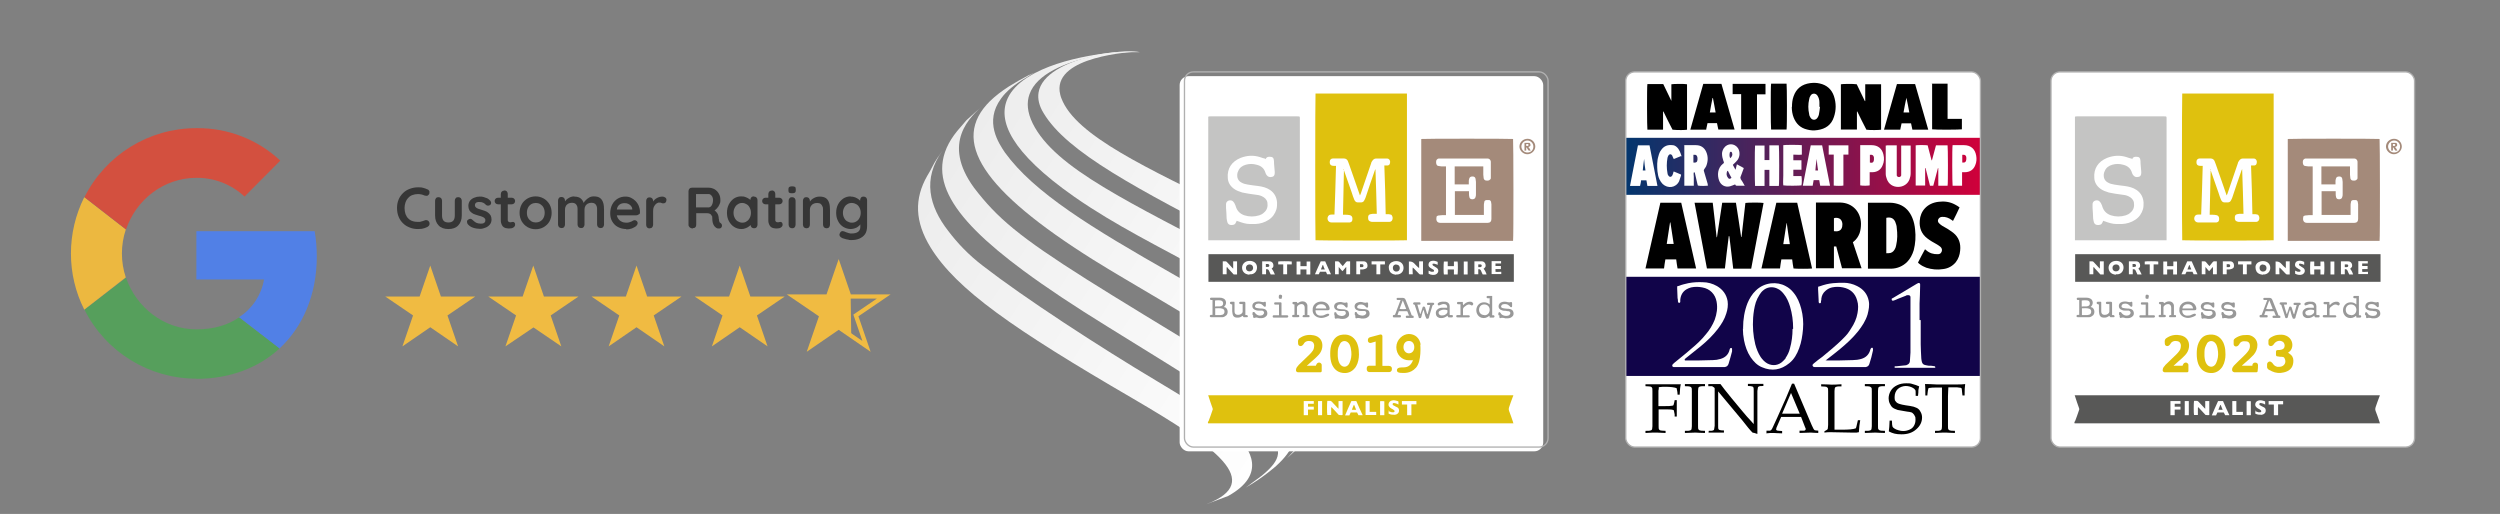 <?xml version="1.0" encoding="UTF-8"?>
<svg xmlns="http://www.w3.org/2000/svg" xmlns:xlink="http://www.w3.org/1999/xlink" version="1.1" viewBox="0 0 1293.4 265.9">
  <rect x="0" y="0" width="1293.4" height="265.9" fill="#808080" stroke="none"/>
  <defs>
    <style>
      .cls-1 {
        fill: #dfc10e;
      }

      .cls-2 {
        fill: #ecb840;
      }

      .cls-3 {
        fill: #363636;
      }

      .cls-4 {
        fill: #110449;
      }

      .cls-5 {
        fill: url(#linear-gradient-5);
      }

      .cls-6 {
        fill: url(#linear-gradient-6);
      }

      .cls-7 {
        fill: url(#linear-gradient-4);
      }

      .cls-8 {
        fill: url(#linear-gradient-3);
      }

      .cls-9 {
        fill: url(#linear-gradient-2);
      }

      .cls-10 {
        fill: #5180e6;
      }

      .cls-11 {
        fill: #d3503f;
      }

      .cls-12 {
        fill: #569f5c;
      }

      .cls-13 {
        fill: url(#linear-gradient);
      }

      .cls-14 {
        stroke: #f0bb42;
        stroke-width: 2.2px;
      }

      .cls-14, .cls-15 {
        fill: none;
        stroke-miterlimit: 10;
      }

      .cls-16 {
        fill: #fff;
      }

      .cls-15 {
        stroke: #b0b0b0;
        stroke-width: .7px;
      }

      .cls-17 {
        fill: #c4c4c3;
      }

      .cls-18 {
        fill: #a48a7a;
      }

      .cls-19 {
        fill: #585857;
      }

      .cls-20 {
        fill: #f0bb42;
      }

      .cls-21 {
        fill: #989898;
      }
    </style>
    <linearGradient id="linear-gradient" x1="285" y1="15.2" x2="666.4" y2="-230.9" gradientTransform="translate(0 9.9) scale(1 -1)" gradientUnits="userSpaceOnUse">
      <stop offset="0" stop-color="#dcdcdc"></stop>
      <stop offset="1" stop-color="#fff"></stop>
    </linearGradient>
    <linearGradient id="linear-gradient-2" x1="312.9" y1="58.4" x2="694.2" y2="-187.8" gradientTransform="translate(0 9.9) scale(1 -1)" gradientUnits="userSpaceOnUse">
      <stop offset="0" stop-color="#dcdcdc"></stop>
      <stop offset="1" stop-color="#fff"></stop>
    </linearGradient>
    <linearGradient id="linear-gradient-3" x1="338.7" y1="98.3" x2="720" y2="-147.9" gradientTransform="translate(0 9.9) scale(1 -1)" gradientUnits="userSpaceOnUse">
      <stop offset="0" stop-color="#dcdcdc"></stop>
      <stop offset="1" stop-color="#fff"></stop>
    </linearGradient>
    <linearGradient id="linear-gradient-4" x1="331.3" y1="86.9" x2="712.6" y2="-159.2" gradientTransform="translate(0 9.9) scale(1 -1)" gradientUnits="userSpaceOnUse">
      <stop offset="0" stop-color="#dcdcdc"></stop>
      <stop offset="1" stop-color="#fff"></stop>
    </linearGradient>
    <linearGradient id="linear-gradient-5" x1="298.8" y1="36.4" x2="680.1" y2="-209.8" gradientTransform="translate(0 9.9) scale(1 -1)" gradientUnits="userSpaceOnUse">
      <stop offset="0" stop-color="#dcdcdc"></stop>
      <stop offset="1" stop-color="#fff"></stop>
    </linearGradient>
    <linearGradient id="linear-gradient-6" x1="841.1" y1="-76.1" x2="1024.7" y2="-76.1" gradientTransform="translate(0 9.9) scale(1 -1)" gradientUnits="userSpaceOnUse">
      <stop offset="0" stop-color="#03366e"></stop>
      <stop offset="1" stop-color="#d0003a"></stop>
    </linearGradient>
  </defs>
  <g>
    <g id="Layer_1">
      <g>
        <path class="cls-13" d="M638.7,224.2c-8-7.9-31.8-22-39.6-26.7-30.7-18.3-69.2-43.4-90.5-59.9-7.7-5.9-13.2-11.8-18-18.1-9.9-12.7-13.5-27-3-41.5l-2.6,3.7c-2,2.8-3.4,6.4-5.3,9.3-6.7,11.8-6.5,23.6,1.8,37.1,13.4,21.7,42.6,42,104.3,77.9,43.1,25.2,68.9,43.2,38.2,54.9,4.1-1.5,11.4-4.3,11.4-4.3,20.1-11.2,11.6-24.3,3.5-32.3h0Z"></path>
        <path class="cls-9" d="M625.6,152.5c-6.2-3.5-12.2-6.9-17.9-10.2-43.5-24.7-72.8-42.7-87.8-63.4-3.2-4.8-10.8-15.9-2-27.9,2.6-3.7,6.9-7.3,13.2-11h0c1.4-1,2.9-1.8,4.4-2.6,0,0,0,0,.1,0-1.2.5-2.3,1-3.4,1.5-3.1,1.6-7.2,3.9-10.2,5.8-3.9,2.5-7.1,5-9.8,7.6-20.8,20.5-3.8,46.2,53.4,82.1,5.2,3.2,10.4,6.4,15.7,9.5,12.7,7.6,25.6,15,38.2,22.8,34,21.1,38.1,24.1,47.2,32.4,21.1,19,4.7,31.7-.9,38l6.1-5.6c2.6-2.9,5.9-6.9,8.4-9.9,17-22.9-8-42.8-54.6-69h0Z"></path>
        <path class="cls-8" d="M669.5,126.3c-10-6.3-21.5-12.3-33.4-18.2-41.4-20.8-79.6-37.6-87-57.3-.5-1.2-.7-2.5-.9-3.6-2-18,36.2-20.3,41.2-20.6h.2-6.7c-.7,0-1.4,0-2.1.1h-.4c-.9,0-1.8.1-2.9.3-.3,0-.5,0-.8,0-.8,0-1.6.2-2.4.3-.3,0-.6,0-.9.1-2.2.3-4.5.7-6.8,1.2-.5,0-1,.2-1.5.4h0c-13.5,3.2-26.3,9.4-27.8,18.9-.5,3.1.2,6.7,2.6,10.6,12.1,20.3,48.1,39,102.5,67.3,4.1,2.1,7.8,4.2,11.4,6.2,45.3,25.9,48.5,44.4,44.6,58.5l2.3-7.1c.9-2.9,2-6.7,2.8-9.7,3.2-18.6-12.3-34.2-33.9-47.8h-.2Z"></path>
        <path class="cls-7" d="M642.9,135.7c-1-.6-2-1.1-3.1-1.7-54.9-29.2-93.9-46.8-105.5-70.1-2.9-5.9-3.2-10.9-1.7-15.1,3.7-10.6,18.7-16.5,32.5-19.5.4,0,.8-.1,1.2-.3h.4c2.3-.4,4.6-.9,6.8-1.2.3,0,.6,0,.9-.1.8-.1,1.6-.2,2.4-.3.3,0,.6,0,.8,0,1-.1,1.9-.2,2.9-.3h.4c.7,0,1.5-.1,2.1-.1h6.8c-6.5-1.2-35.8,1-54.4,10.8-1.5.8-3,1.7-4.4,2.6-4.3,2.9-7.7,6.3-9.6,10.3-5.5,11.6,1.4,28,34.4,51.1,21.2,14.8,44.5,26.1,67.1,38.6,17.9,9.9,35.3,20.5,51,34.1,23,20,15.8,33.3,11.9,40.3,2.4-3.9,8.6-15.1,8.6-15.1,8.5-20.3-7.7-40-51.5-63.8v-.2Z"></path>
        <path class="cls-5" d="M631.5,187c-30.2-18.4-52.4-31.8-69.2-42.4-35-22.1-46.5-31.9-58.4-47.5-16.9-23.2-2.1-36.9,5.6-43.3h0c-3.4,2.8-6.4,5.6-9.5,8.4l-2.9,3.4c-21.1,23.2-6.4,45.7,32.2,74.3,12.3,9.1,27,18.8,43.7,29.1,88,54.5,99.9,60.5,79.8,77.1-3,2.1-7,5.3-8.4,6.2,9.3-5.3,15.9-11.3,15.9-11.3,18.2-16.6,11-30-28.7-54h0Z"></path>
      </g>
      <g>
        <g>
          <path class="cls-3" d="M221.3,98c.5.3.8.7.9,1.2,0,.6,0,1.1-.4,1.5-.3.4-.6.6-1,.6s-.8,0-1.3-.2-1-.4-1.5-.5-1.1-.2-1.7-.2c-1.1,0-2.1.2-2.9.5-.9.3-1.6.8-2.2,1.5-.6.6-1.1,1.4-1.4,2.3-.3.9-.5,1.8-.5,2.9s.2,2.3.5,3.2c.4.9.8,1.7,1.5,2.3.6.6,1.4,1.1,2.2,1.3.8.3,1.8.4,2.8.4s1.1,0,1.6-.2c.5-.1,1.1-.3,1.6-.5.4-.2.8-.3,1.3-.2s.8.3,1,.6c.4.5.5,1,.4,1.6-.1.5-.4.9-.9,1.2s-1.1.5-1.6.7c-.6.2-1.1.3-1.7.4-.6,0-1.1.1-1.7.1-1.5,0-2.8-.2-4.1-.7s-2.5-1.1-3.5-2.1c-1-.9-1.8-2-2.4-3.4s-.9-2.9-.9-4.7.3-3,.8-4.3,1.3-2.4,2.3-3.4,2.1-1.7,3.5-2.2c1.3-.5,2.8-.8,4.4-.8s1.8.1,2.6.3,1.6.5,2.4.9h-.1Z"></path>
          <path class="cls-3" d="M237.1,102c.5,0,1,.2,1.3.5.3.4.5.8.5,1.3v7.7c0,2.1-.6,3.8-1.8,5.1s-2.9,1.9-5.1,1.9-3.9-.6-5.1-1.9c-1.2-1.3-1.8-2.9-1.8-5.1v-7.7c0-.5.2-1,.5-1.3.3-.4.8-.5,1.3-.5s1,.2,1.3.5c.3.4.5.8.5,1.3v7.7c0,1.2.3,2.1.8,2.7.5.6,1.4.9,2.5.9s1.9-.3,2.5-.9c.5-.6.8-1.5.8-2.7v-7.7c0-.5.2-1,.5-1.3.3-.4.8-.5,1.3-.5Z"></path>
          <path class="cls-3" d="M241.9,115.7c-.2-.3-.3-.6-.3-1.1s.3-.8.8-1.1c.3-.2.7-.3,1-.3s.7.2,1.1.6c.6.6,1.2,1,1.8,1.4.6.3,1.5.5,2.4.5s.6,0,1-.1c.4,0,.7-.2,1-.5s.4-.6.4-1.2-.2-.8-.5-1.1-.7-.5-1.2-.7-1-.4-1.6-.5c-.6-.2-1.3-.4-1.9-.6-.7-.2-1.3-.5-1.8-.9s-1-.8-1.3-1.4c-.3-.6-.5-1.3-.5-2.2s.3-1.9.8-2.6c.6-.7,1.3-1.3,2.2-1.6.9-.4,1.8-.6,2.8-.6s1.3,0,2,.2,1.3.4,2,.7c.6.3,1.1.8,1.6,1.3.2.3.4.7.4,1.1s-.2.8-.6,1.1c-.3.2-.7.3-1.1.3s-.7-.2-1-.4c-.3-.4-.8-.8-1.4-1.1s-1.2-.4-2-.4-.6,0-1,.1c-.4,0-.7.2-.9.5-.3.2-.4.6-.4,1.1s.2.8.5,1.1.7.5,1.2.7,1.1.3,1.6.5c.6.2,1.2.4,1.8.6.6.2,1.2.5,1.7.9s.9.8,1.3,1.4c.3.6.5,1.3.5,2.2s-.3,1.9-.9,2.6c-.6.7-1.4,1.3-2.3,1.6-.9.4-1.8.6-2.8.6s-2.4-.2-3.6-.6c-1.2-.4-2.2-1.1-3-2.2h.2Z"></path>
          <path class="cls-3" d="M257.6,102.3h7.2c.5,0,.9.2,1.2.5s.5.7.5,1.2-.2.9-.5,1.2-.7.5-1.2.5h-7.2c-.5,0-.9-.2-1.2-.5s-.5-.7-.5-1.2.2-.9.5-1.2.7-.5,1.2-.5ZM260.9,98.5c.5,0,1,.2,1.3.5.3.4.5.8.5,1.3v13.5c0,.3,0,.5.2.7.1.2.3.3.5.4.2,0,.4.1.6.1s.5,0,.7-.1c.2,0,.4-.1.7-.1s.5.1.8.4.3.6.3,1.1-.3,1-.9,1.4c-.6.4-1.3.5-2,.5s-.9,0-1.4-.1c-.5,0-1-.2-1.5-.5s-.8-.7-1.1-1.3-.5-1.3-.5-2.3v-13.6c0-.5.2-1,.5-1.3s.8-.5,1.3-.5h0Z"></path>
          <path class="cls-3" d="M285.4,110.1c0,1.7-.4,3.1-1.1,4.4-.7,1.3-1.7,2.2-3,3-1.2.7-2.6,1.1-4.2,1.1s-2.9-.4-4.2-1.1c-1.2-.7-2.2-1.7-3-3-.7-1.3-1.1-2.7-1.1-4.4s.4-3.1,1.1-4.4c.7-1.3,1.7-2.2,3-3,1.2-.7,2.6-1.1,4.2-1.1s2.9.4,4.2,1.1c1.2.7,2.2,1.7,3,3,.7,1.3,1.1,2.7,1.1,4.4ZM281.8,110.1c0-1-.2-1.9-.6-2.7-.4-.8-1-1.3-1.7-1.8-.7-.4-1.5-.6-2.3-.6s-1.6.2-2.3.6c-.7.4-1.3,1-1.7,1.8s-.6,1.6-.6,2.7.2,1.9.6,2.6c.4.8,1,1.3,1.7,1.8.7.4,1.5.6,2.3.6s1.6-.2,2.3-.6c.7-.4,1.3-1,1.7-1.8s.6-1.6.6-2.6Z"></path>
          <path class="cls-3" d="M297.1,101.7c1.6,0,2.8.4,3.6,1.2s1.3,1.8,1.5,3l-.5-.3.2-.5c.2-.5.6-1,1.1-1.5s1.1-1,1.8-1.4,1.5-.6,2.4-.6c1.5,0,2.6.3,3.3.9.8.6,1.3,1.5,1.6,2.5s.4,2.2.4,3.5v7.7c0,.5-.2,1-.5,1.3-.3.4-.8.5-1.3.5s-1-.2-1.3-.5c-.3-.4-.5-.8-.5-1.3v-7.7c0-.7,0-1.3-.2-1.8s-.5-1-.9-1.3-1-.5-1.8-.5-1.4.2-2,.5c-.5.3-1,.8-1.2,1.3-.3.5-.4,1.1-.4,1.8v7.7c0,.5-.2,1-.5,1.3-.3.4-.8.5-1.3.5s-1-.2-1.3-.5c-.3-.4-.5-.8-.5-1.3v-7.7c0-.7,0-1.3-.2-1.8s-.5-1-.9-1.3-1-.5-1.8-.5-1.4.2-2,.5c-.5.3-1,.8-1.2,1.3-.3.5-.4,1.1-.4,1.8v7.7c0,.5-.2,1-.5,1.3-.3.4-.8.5-1.3.5s-1-.2-1.3-.5c-.3-.4-.5-.8-.5-1.3v-12.5c0-.5.2-1,.5-1.3.3-.4.8-.5,1.3-.5s1,.2,1.3.5c.3.4.5.8.5,1.3v1.3h-.5c.2-.4.4-.8.8-1.2.3-.4.7-.8,1.2-1.1s1-.6,1.5-.8c.6-.2,1.2-.3,1.8-.3h0Z"></path>
          <path class="cls-3" d="M324.1,118.5c-1.7,0-3.2-.4-4.5-1.1-1.3-.7-2.2-1.7-2.9-2.9s-1-2.6-1-4.2.4-3.4,1.1-4.6c.7-1.3,1.7-2.3,2.9-3s2.5-1,3.8-1,2,.2,2.9.6c.9.4,1.7,1,2.4,1.7s1.3,1.6,1.7,2.6.6,2,.6,3.1-.2.9-.6,1.2c-.4.3-.8.5-1.3.5h-11.6l-.9-3h11.1l-.7.6v-.8c0-.6-.2-1.1-.6-1.6-.4-.5-.8-.8-1.4-1.1-.6-.3-1.1-.4-1.8-.4s-1.2,0-1.7.2-1,.4-1.4.8c-.4.4-.7.9-.9,1.5s-.3,1.5-.3,2.5.2,2,.7,2.8,1,1.3,1.8,1.7c.7.4,1.5.6,2.3.6s1.3,0,1.8-.2c.4-.1.8-.3,1.1-.4.3-.2.5-.3.7-.4.4-.2.7-.3,1-.3s.8.2,1.1.5.4.7.4,1.1-.3,1-.8,1.5c-.5.4-1.3.8-2.2,1.2-.9.3-1.9.5-2.9.5v-.2Z"></path>
          <path class="cls-3" d="M336.1,118.2c-.5,0-1-.2-1.3-.5-.3-.4-.5-.8-.5-1.3v-12.5c0-.5.2-1,.5-1.3.3-.4.8-.5,1.3-.5s1,.2,1.3.5c.3.4.5.8.5,1.3v2.8l-.2-2c.2-.5.5-.9.9-1.3.4-.4.8-.7,1.2-.9.4-.3.9-.4,1.4-.6.5-.1,1-.2,1.5-.2s1.1.2,1.5.5.6.7.6,1.2-.2,1.1-.5,1.4c-.3.3-.7.4-1.1.4s-.7,0-1-.2-.7-.2-1.1-.2-.7,0-1.1.3c-.4.2-.7.4-1,.8s-.6.8-.8,1.3-.3,1.2-.3,1.9v7.2c0,.5-.2,1-.5,1.3-.3.4-.8.5-1.3.5h0Z"></path>
          <path class="cls-3" d="M358.4,118.2c-.6,0-1.1-.2-1.5-.5-.4-.4-.7-.8-.7-1.3v-17.5c0-.5.2-1,.5-1.3.4-.4.8-.5,1.3-.5h8.7c1,0,2,.3,3,.8.9.6,1.7,1.3,2.2,2.3.6,1,.8,2.1.8,3.4s-.2,1.5-.5,2.2-.7,1.4-1.3,2c-.5.6-1.1,1-1.8,1.4v-.7c.6.3,1.1.7,1.4,1.1.4.4.7.9.9,1.3s.3,1,.4,1.5c0,.5.1.9.2,1.3,0,.4,0,.7.2,1,0,.3.3.5.5.6.4.3.7.6.8,1.1.1.5,0,.9-.3,1.3-.2.3-.5.4-.8.5h-1c-.3,0-.6-.2-.8-.3-.3-.2-.7-.5-1-.9s-.6-.9-.8-1.6c-.2-.7-.3-1.5-.3-2.6s0-.7-.2-1c-.1-.3-.3-.5-.5-.8-.2-.2-.5-.4-.8-.5s-.7-.2-1.2-.2h-6.1l.5-.7v6.6c0,.5-.1,1-.4,1.3-.3.4-.7.5-1.2.5l-.2.2ZM359.6,107.3h7.1c.4,0,.7-.2,1.1-.5.3-.3.6-.8.8-1.4.2-.6.3-1.2.3-1.9s-.2-1.6-.7-2.2c-.5-.6-1-.9-1.5-.9h-7l.4-1v8.6l-.4-.7h0Z"></path>
          <path class="cls-3" d="M390.1,101.7c.5,0,1,.2,1.3.5s.5.8.5,1.3v12.8c0,.5-.2,1-.5,1.3-.3.4-.8.5-1.3.5s-1-.2-1.3-.5c-.3-.4-.5-.8-.5-1.3v-1.5l.7.3c0,.3-.1.6-.4,1s-.7.7-1.2,1.1c-.5.4-1.1.7-1.7.9-.7.3-1.4.4-2.1.4-1.4,0-2.7-.4-3.8-1.1s-2-1.7-2.7-3-1-2.7-1-4.3.3-3.1,1-4.4c.7-1.3,1.5-2.2,2.6-3,1.1-.7,2.3-1.1,3.7-1.1s1.7.1,2.4.4c.7.3,1.4.6,1.9,1s.9.8,1.2,1.2c.3.4.4.8.4,1l-1.1.4v-2.2c0-.5.2-1,.5-1.3.3-.4.8-.5,1.3-.5h.1ZM384,115.2c.9,0,1.7-.2,2.3-.7.7-.4,1.2-1,1.6-1.8s.6-1.6.6-2.6-.2-1.8-.6-2.6-.9-1.4-1.6-1.8c-.7-.4-1.4-.7-2.3-.7s-1.6.2-2.3.7c-.7.4-1.2,1-1.6,1.8s-.6,1.6-.6,2.6.2,1.8.6,2.6.9,1.4,1.6,1.8c.7.4,1.4.7,2.3.7Z"></path>
          <path class="cls-3" d="M396,102.3h7.2c.5,0,.9.2,1.2.5.3.3.5.7.5,1.2s-.2.9-.5,1.2-.7.5-1.2.5h-7.2c-.5,0-.9-.2-1.2-.5-.3-.3-.5-.7-.5-1.2s.2-.9.5-1.2.7-.5,1.2-.5ZM399.3,98.5c.5,0,1,.2,1.3.5s.5.8.5,1.3v13.5c0,.3,0,.5.2.7.1.2.3.3.5.4.2,0,.4.1.6.1s.5,0,.7-.1c.2,0,.4-.1.7-.1s.5.1.8.4c.2.3.3.6.3,1.1s-.3,1-.9,1.4-1.3.5-2,.5-.9,0-1.4-.1c-.5,0-1-.2-1.5-.5s-.8-.7-1.1-1.3c-.3-.6-.5-1.3-.5-2.3v-13.6c0-.5.2-1,.5-1.3.4-.4.8-.5,1.3-.5h0Z"></path>
          <path class="cls-3" d="M409.8,100c-.7,0-1.2-.1-1.5-.3s-.4-.6-.4-1.2v-.6c0-.6.2-1,.5-1.2s.8-.3,1.4-.3,1.2.1,1.5.3.4.6.4,1.2v.6c0,.6-.2,1-.5,1.2s-.8.3-1.5.3h.1ZM411.6,116.3c0,.5-.2,1-.5,1.3-.3.4-.8.5-1.3.5s-1-.2-1.3-.5c-.3-.4-.5-.8-.5-1.3v-12.5c0-.5.2-1,.5-1.3.3-.4.8-.5,1.3-.5s1,.2,1.3.5c.3.4.5.8.5,1.3v12.5Z"></path>
          <path class="cls-3" d="M424,101.7c1.5,0,2.6.3,3.4.9.8.6,1.3,1.5,1.6,2.5.3,1,.4,2.2.4,3.5v7.7c0,.5-.2,1-.5,1.3-.3.4-.8.5-1.3.5s-1-.2-1.3-.5c-.3-.4-.5-.8-.5-1.3v-7.7c0-.7,0-1.3-.3-1.8-.2-.5-.5-1-.9-1.3s-1.1-.5-1.9-.5-1.5.2-2,.5c-.6.3-1,.8-1.3,1.3s-.4,1.1-.4,1.8v7.7c0,.5-.2,1-.5,1.3-.3.4-.8.5-1.3.5s-1-.2-1.3-.5c-.3-.4-.5-.8-.5-1.3v-12.5c0-.5.2-1,.5-1.3.3-.4.8-.5,1.3-.5s1,.2,1.3.5c.3.4.5.8.5,1.3v1.3h-.5c.2-.4.4-.8.8-1.2.3-.4.7-.8,1.2-1.1s1-.6,1.6-.8,1.2-.3,1.9-.3h0Z"></path>
          <path class="cls-3" d="M440.1,101.7c.8,0,1.6.1,2.3.4s1.3.6,1.8,1,.9.8,1.2,1.2c.3.4.4.8.4,1l-.8.4v-2.2c0-.5.2-1,.5-1.3.3-.4.8-.5,1.3-.5s1,.2,1.3.5.5.8.5,1.3v13.5c0,1.8-.4,3.2-1.1,4.2s-1.8,1.8-3,2.3-2.6.7-4,.7-.9,0-1.6-.2c-.6-.1-1.3-.2-1.8-.4s-1-.3-1.3-.4c-.6-.3-1-.6-1.3-1-.2-.4-.3-.8-.1-1.3.2-.6.5-1,.9-1.2s.8-.2,1.3,0c.2,0,.5.2,1,.4s1,.3,1.5.5c.6.2,1,.2,1.5.2,1.5,0,2.6-.3,3.4-.9.7-.6,1.1-1.4,1.1-2.5v-2.6l.4.3c0,.3-.1.6-.4,1s-.6.7-1.1,1.1c-.5.4-1,.7-1.7.9s-1.3.4-2.1.4c-1.4,0-2.7-.4-3.9-1.1-1.1-.7-2.1-1.7-2.7-3-.7-1.3-1-2.7-1-4.3s.3-3.1,1-4.4c.7-1.3,1.6-2.2,2.7-3,1.1-.7,2.4-1.1,3.8-1.1h0ZM440.7,105c-.9,0-1.7.2-2.4.7-.7.4-1.2,1-1.6,1.8s-.6,1.6-.6,2.6.2,1.8.6,2.6.9,1.4,1.6,1.8c.7.4,1.5.7,2.4.7s1.7-.2,2.4-.7c.7-.4,1.2-1,1.6-1.8s.6-1.6.6-2.6-.2-1.8-.6-2.6-.9-1.4-1.6-1.8c-.7-.4-1.5-.7-2.4-.7Z"></path>
        </g>
        <polygon class="cls-20" points="222.6 137.4 228.1 153.4 245.9 153.4 231.5 163.2 237 179.2 222.6 169.3 208.2 179.2 213.7 163.2 199.3 153.4 217.1 153.4 222.6 137.4"></polygon>
        <polygon class="cls-20" points="270.4 153.4 252.6 153.4 267 163.2 261.5 179.2 276 169.4 290.4 179.2 284.9 163.2 299.3 153.4 281.4 153.4 275.9 137.4 270.4 153.4"></polygon>
        <polygon class="cls-20" points="323.8 153.4 306 153.4 320.4 163.2 314.9 179.2 329.3 169.3 343.7 179.2 338.2 163.2 352.6 153.4 334.8 153.4 329.3 137.4 323.8 153.4"></polygon>
        <polygon class="cls-20" points="377.2 153.4 359.4 153.4 373.8 163.2 368.3 179.2 382.7 169.3 397.1 179.2 391.6 163.2 406 153.4 388.2 153.4 382.7 137.4 377.2 153.4"></polygon>
        <polygon class="cls-14" points="428.4 153.4 410.6 153.4 425 163.2 419.5 179.2 433.9 169.3 448.3 179.2 442.8 163.2 457.2 153.4 439.4 153.4 433.9 137.4 428.4 153.4"></polygon>
        <polygon class="cls-20" points="428.4 153.4 410.6 153.4 425 163.2 419.5 179.2 433.9 169.3 440.4 173.6 440.1 153.4 439.4 153.4 433.9 137.4 428.4 153.4"></polygon>
        <g>
          <path class="cls-10" d="M163.9,132.7c0-4.4-.4-8.9-1.1-13.1h-61.2v25h35c-1.4,8.1-6.1,15.1-13,19.6l20.9,16.2c12.3-11.4,19.4-28.1,19.4-47.8h0Z"></path>
          <path class="cls-12" d="M101.6,196c17.5,0,32.2-5.8,43-15.7l-20.9-16.1c-5.8,4-13.3,6.2-22,6.2-17,0-31.2-11.4-36.5-26.7l-21.5,16.5c11,21.9,33.3,35.7,57.9,35.7h0Z"></path>
          <path class="cls-2" d="M65.1,143.6c-2.7-8.1-2.7-16.8,0-24.9l-21.5-16.7c-9.2,18.4-9.2,40,0,58.2l21.5-16.7h0Z"></path>
          <path class="cls-11" d="M101.6,92c9.2-.1,18.2,3.4,24.9,9.7l18.5-18.6c-11.7-11-27.3-17-43.4-16.8-24.6,0-46.9,13.8-57.9,35.7l21.5,16.7c5.2-15.4,19.5-26.7,36.5-26.7h-.1Z"></path>
        </g>
      </g>
      <g>
        <rect class="cls-16" x="841.1" y="37.2" width="183.5" height="194.1" rx="4.6" ry="4.6"></rect>
        <g>
          <path d="M851.3,199.9v-1.1c1.8,0,3.4,0,4.6,0h11.7c.7,0,1.4,0,2,0-.3,1-.5,2.8-.6,5.4h-1.1c0-1.4-.3-2.5-.5-3.4-.7-.2-1.4-.4-2.3-.5s-2-.2-3.2-.2-2.4,0-3.7.2c0,.7,0,1.2-.2,1.8v8h3.5c1.5,0,2.7,0,3.6-.2.4,0,.6-.2.7-.3,0,0,.2-.7.4-1.5l.2-1.1h1.1v4.1c0,0,0,4.4,0,4.4h-1.1v-1.1c-.3-1.3-.4-2-.4-2,0-.2-.3-.3-.7-.4-.7-.2-2.2-.2-4.6-.2h-2.6v8.4c0,1.1,0,1.8.3,2,0,.2.4.4.7.5.3,0,1.1.2,2.6.2v1.1c-1.5,0-3-.2-4.5-.2s-3.3,0-5.9.2v-1.1c1.4,0,2.2,0,2.6-.2.3,0,.6-.3.7-.4.2-.3.2-.8.3-1.8v-18c0-1.1,0-1.8-.3-2,0-.2-.4-.4-.7-.5-.3,0-1.1-.2-2.6-.2v-.3Z"></path>
          <path d="M882.1,222.9v1.1c-2.5,0-4.2-.2-4.9-.2l-5.5.2v-1.1c1.4,0,2.2,0,2.6-.2.3,0,.6-.3.7-.4.2-.3.2-.8.3-1.8v-18c0-1.1,0-1.8-.3-2,0-.2-.4-.4-.7-.5s-1.1-.2-2.6-.2v-1.1c2.2,0,4,0,5.2,0s2.9,0,5.2,0v1.1c-1.4,0-2.2,0-2.6.2-.3,0-.6.3-.7.4-.2.3-.2.8-.3,1.8v18c0,1.1,0,1.8.3,2,0,.2.4.4.7.5s1.1.2,2.6.2h0Z"></path>
          <path d="M884,224v-1.1c1.2,0,2,0,2.4-.3.2,0,.3-.2.4-.4,0-.3.2-.8.3-1.9,0-1.6,0-2.9,0-4.1v-15.3c0-.2-.3-.5-.7-.7-.2-.2-.5-.3-.7-.4-.3,0-.9,0-1.9,0v-1.1h6.3c1,1.3,1.8,2.3,2.2,2.9l3.7,4.6,5.4,6.5c1.7,2,3.1,3.7,4.2,4.8.7.7,1.2,1.4,1.7,1.9v-13c0-1.1,0-2.5,0-4.1,0-1,0-1.6-.2-1.9,0-.2-.2-.3-.4-.4-.4-.2-1.2-.3-2.4-.3v-1.1h8v1.1c-1.2,0-2,0-2.4.3-.2,0-.3.2-.4.4,0,.2-.2.8-.3,1.9,0,1.6,0,2.9,0,4v18.2l-1.9-.6h-.5c0,0,0-.2-.2-.2,0,0-.3-.3-.7-.7-1-1.1-1.7-2-2.1-2.5l-2.3-2.9-12.6-15.1v13.6c0,1.1,0,2.5,0,4.1,0,1,0,1.6.2,1.8,0,.2.2.3.4.4.4.2,1.2.3,2.4.3v1.1c-1,0-2.2,0-3.4,0s-2.9,0-4.5,0l-.2.3Z"></path>
          <path d="M913.9,224v-1.2c.9,0,1.5,0,1.8,0,.2,0,.5-.2.7-.4.2-.2.5-.7.8-1.4.2-.5,1-2.1,2.3-5l4.5-10.1c.5-1.1,1.5-3.5,3.1-7.4h1.1l7.6,17.9c1.2,2.9,2,4.7,2.4,5.4.2.4.5.7.7.8.3,0,.8.2,1.8.2v1.2c-1.9,0-3.2-.2-3.9-.2l-5.8.2v-1.2c1.3,0,2.1,0,2.4,0,.3,0,.5-.2.6-.3,0,0,.2-.3.2-.4,0-.3,0-.6-.3-1l-2.1-5.4h-10.3l-2,4.6c-.4.8-.6,1.4-.6,1.8s0,.3.2.4c0,.2.4.3.6.3.5,0,1.2.2,2.3.2v1.2c-2,0-3.5-.2-4.5-.2s-2.4,0-3.7.2h0ZM922.2,214h8.9l-4.5-10.7-4.6,10.7h0Z"></path>
          <path d="M943.9,224v-.9c.7-.4,1.2-.7,1.4-.8,0,0,.2-.3.3-.4,0-.4.2-1,.2-2.1v-17.2c0-1.1,0-1.8-.3-2s-.4-.4-.7-.5c-.3,0-1.1-.2-2.6-.2v-1.1c2.9,0,4.7.2,5.4.2s2.4,0,5.1-.2v1.1c-1.4,0-2.2,0-2.6.2-.3,0-.6.3-.7.4-.2.3-.2.8-.3,1.8v20c1.4,0,2.7,0,4,0,3.4,0,5.7-.2,7-.7.2-.4.3-.7.4-1.2l.7-3h1.2c-.3,1.8-.6,3.8-.7,6.2-.5,0-.8.2-1.1.2h-2.9l-10.5-.2c-1.1,0-2.3,0-3.4.2h0Z"></path>
          <path d="M975.2,222.9v1.1c-2.5,0-4.2-.2-4.9-.2l-5.5.2v-1.1c1.4,0,2.2,0,2.6-.2.3,0,.6-.3.7-.4.2-.3.2-.8.3-1.8v-18c0-1.1,0-1.8-.3-2s-.4-.4-.7-.5-1.1-.2-2.6-.2v-1.1c2.2,0,4,0,5.2,0s2.9,0,5.2,0v1.1c-1.4,0-2.2,0-2.6.2-.3,0-.6.3-.7.4-.2.3-.2.8-.3,1.8v18c0,1.1,0,1.8.3,2s.4.4.7.5,1.1.2,2.6.2h0Z"></path>
          <path d="M977.2,223.1c.2-1.1.3-3,.4-5.5h1.2c0,1.8.2,2.8.3,3.1s.5.7,1,1,1.2.7,2.1.9c.8.3,1.8.4,2.5.4,1.2,0,2.3-.3,3.4-.8s1.8-1.3,2.2-2.1c.5-.9.7-1.9.7-2.9s0-1.5-.4-2c-.2-.6-.6-1-1-1.4s-1-.6-1.8-.7c-.5,0-1.3-.2-2.6-.4-1.3-.2-2.4-.4-3.4-.6-1.2-.4-2.1-.8-2.7-1.3-.6-.5-1-1.2-1.4-2-.4-.8-.6-1.8-.6-2.7,0-1.4.4-2.7,1.1-3.9s1.8-2.2,3.3-2.9c1.4-.7,3-1,4.7-1s2.1,0,3.3.4c1.2.3,2.3.7,3.4,1.2-.2.7-.3,1.5-.4,2,0,.7,0,1.6-.2,2.9h-1.2c0-1.9,0-2.8-.2-3-.3-.5-.7-.8-1.2-1.1-1.2-.7-2.5-1-3.8-1s-3.1.6-4.1,1.6c-1,1-1.6,2.4-1.6,4.1s.2,1.8.6,2.3c.4.6,1,1,2,1.3.7.2,1.7.5,3.2.7s2.8.4,4,.7c1.1.4,2,.7,2.5,1.2.6.5.9,1,1.3,1.8s.6,1.6.6,2.6c0,2.3-1,4.4-3,6.1-2,1.8-4.5,2.6-7.6,2.6s-4.5-.5-6.4-1.4h0Z"></path>
          <path d="M997.2,204.6h-1.1c0-2.8,0-4.8-.2-5.9,1.3,0,3.4,0,6,.2h4.5c.7,0,2.7,0,5.6,0,2.1,0,3.6,0,4.7-.2-.2,1.3-.3,3.3-.3,5.9h-1.1l-.2-1.7c0-1-.2-1.6-.2-1.8s0-.3-.2-.3-.2,0-.3-.2c-.2,0-.7,0-1.8-.2h-4.6c0,1.1-.2,2.7-.2,4.6v15.2c0,1.1,0,1.8.3,2,0,.2.4.4.7.5s1.1.2,2.6.2v1.1c-2.1,0-3.7-.2-4.7-.2s-2.3,0-5.6.2v-1.1c1.4,0,2.2,0,2.6-.2.3,0,.6-.3.7-.4.2-.3.3-.8.3-1.8v-20h-2.8c-1.5,0-2.7,0-3.6.2-.3,0-.5,0-.6.2,0,.2-.3.8-.4,2l-.2,1.8h0Z"></path>
        </g>
        <g>
          <path d="M952.4,67.1v-23.5c.7-.2,6.5-.3,8.2,0,1.4,2.9,2.8,5.8,4.2,8.7h.2v-8.7h8.2v23.5c-.7.2-5.8.3-7.6,0-1.6-3.1-3.2-6.2-4.7-9.4h-.2v9.3h-8.2Z"></path>
          <path d="M860.3,67.1h-8c-.2-.7-.3-22.1,0-23.6h8.2c1.4,2.9,2.8,5.9,4.2,8.7h0v-8.6c.7-.2,7.1-.3,8.1,0v23.5c-.7.2-4.8.3-7.5,0-1.6-3.1-3.2-6.2-4.7-9.4h-.2v9.4-.2Z"></path>
          <path d="M927.1,55.3c0-2,.2-3.7.8-5.4,1.4-4.1,4.3-6.3,8.6-6.9,1.7-.2,3.4-.2,5,.2,3.6.8,6.1,3,7.3,6.5,1.2,3.6,1.2,7.3,0,10.8-1.3,4.1-4.3,6.2-8.5,6.8-1.9.3-3.6.2-5.4-.3-3.4-.8-5.6-2.9-6.9-6.1-.7-1.7-1-3.7-1-5.6h0ZM941.5,55.3h-.2v-2.3c0-1.2-.3-2.4-1-3.5-.9-1.4-2.8-1.4-3.6,0-.4.6-.6,1.1-.7,1.8-.6,2.6-.6,5.2,0,7.8,0,.7.4,1.2.7,1.8.9,1.4,2.7,1.4,3.6,0,.3-.5.6-1,.7-1.5.3-1.3.4-2.7.6-4.1h0Z"></path>
          <path d="M997.8,67.1h-8.4c-.2-1.1-.5-2.1-.7-3.3h-4.9c-.2,1-.4,2.1-.7,3.3h-8.4c2.2-7.9,4.5-15.8,6.7-23.6h9.4c2.2,7.8,4.5,15.7,6.8,23.6h0ZM987.8,58.2c-.5-2.6-.9-5.1-1.5-7.6-.6,2.5-1,5-1.5,7.6h3Z"></path>
          <path d="M882.9,67.1h-8.4c2.2-7.9,4.5-15.8,6.7-23.7h9.4c2.2,7.8,4.5,15.7,6.8,23.6h-8.4c-.2-1.1-.5-2.1-.7-3.3h-4.9c-.2,1-.4,2.1-.7,3.3h0ZM887.6,58.2c-.5-2.6-.9-5.1-1.4-7.5h-.2c-.5,2.5-1,5-1.4,7.5h3Z"></path>
          <path d="M896.4,48.8v-5.4h17v5.4c-1.4,0-2.9,0-4.4,0v18.1h-8.2v-18.2h-4.5Z"></path>
          <path d="M999.4,43.3h8.2v18.2h7.4v5.4c-.6.2-13.5.3-15.4,0h0v-23.5h-.2Z"></path>
          <path d="M916.3,43.3h8c.2.7.3,21.8,0,23.7h-8c-.2-.7-.3-22.2,0-23.7Z"></path>
        </g>
        <rect class="cls-6" x="841.1" y="71.3" width="183.5" height="29.5"></rect>
        <g>
          <path d="M894.4,122.1c-.7,5.6-1.4,11.2-2,16.8h-9.3c-2.1-11.4-4.3-22.6-6.4-34h9.4c.7,6,1.4,11.9,2,17.8h.2c.9-6,1.8-11.8,2.7-17.8h7.1c.9,6,1.9,11.8,2.7,17.7h.2c.7-5.9,1.3-11.7,2-17.6.6-.2,8.2-.3,9.4,0-2.1,11.3-4.3,22.6-6.4,34h-9.3c-.7-5.6-1.3-11.2-2-16.8h-.2,0Z"></path>
          <path d="M963.1,138.8h-10.1c-1-3.7-2-7.4-3-11.3h-1.2v11.3h-9.3v-34c.2,0,.3,0,.5,0h12.3c6.1.2,10.4,4.8,10.5,10.9,0,1.7-.2,3.4-.7,4.9-.7,1.8-1.6,3.2-3.1,4.4,0,0-.2.2-.4.3,1.5,4.5,3,8.9,4.5,13.5h0ZM948.8,119.6c2,.3,3.3-.2,3.9-1.3.7-1.3.7-3.4-.3-4.6-.7-.9-2.2-1.3-3.6-.8v6.8h0Z"></path>
          <path d="M966.4,104.9h11.7c1.6,0,3.2.4,4.6.9,3.3,1.3,5.4,3.8,6.7,7,.8,1.9,1.2,3.9,1.4,6,.4,3.5.2,7.1-.7,10.6-.7,2.3-1.8,4.5-3.5,6.2-2.2,2.1-4.9,3.3-8,3.4-3,0-6,0-9,0h-3.2v-34.1h0ZM975.8,131h1.2c1.5,0,2.5-.7,3.2-1.9.4-.7.7-1.4.8-2.2.7-3,.7-6,.3-9,0-1.1-.4-2.1-.8-3.2-.9-1.9-2.5-2.5-4.6-2v18.1h0Z"></path>
          <path d="M919,104.9h10.8c2.6,11.4,5.1,22.6,7.7,34-.7.2-8.5.2-9.6,0-.3-1.5-.5-3-.7-4.7h-5.6c-.3,1.6-.5,3.1-.7,4.7h-9.6c2.6-11.4,5.1-22.6,7.7-34ZM924.5,115.4h-.2c-.6,3.6-1.1,7.3-1.7,10.9h3.4c-.6-3.6-1.1-7.3-1.6-10.9Z"></path>
          <path d="M867.2,134.2h-5.6c-.3,1.6-.5,3.1-.7,4.7h-9.6c2.6-11.4,5.1-22.6,7.7-34h10.8c2.6,11.4,5.1,22.6,7.7,34h-9.6c-.3-1.6-.5-3.1-.7-4.7ZM865.9,126.2c-.6-3.7-1.1-7.4-1.7-11.1h-.2c-.6,3.6-1.1,7.4-1.7,11.1h3.5Z"></path>
          <path d="M995.9,128.9c.3.3.5.5.7.6,1.7,1.5,3.7,2.1,6,2,1.3,0,2-.9,2.1-2,0-.7-.2-1.2-.7-1.7-.6-.5-1.1-.9-1.8-1.3-.9-.6-1.9-1-2.8-1.6-.7-.5-1.5-.9-2.2-1.5-3.1-2.3-4.3-5.5-4-9.2.3-5,3.8-9.1,9.7-9.8,3-.4,5.9,0,8.5,1.4.8.4,1.6.9,2.4,1.5-1.1,2.4-2.2,4.7-3.4,7-.3-.2-.5-.3-.7-.5-1.5-1.1-3.1-1.7-4.9-1.6-.8,0-1.6.4-2,1.2-.4.8-.2,1.6.5,2.2.5.5.9.8,1.5,1.2.9.6,1.9,1,2.8,1.6,1,.7,2,1.3,2.9,2,3,2.4,4,5.6,3.6,9.3-.2,2.2-.9,4.2-2.3,6-1.7,2-3.9,3.2-6.5,3.5-2.9.5-5.9.2-8.7-.7-1.3-.5-2.5-1.1-3.6-2-.3-.2-.5-.4-.7-.7,1.2-2.3,2.4-4.7,3.7-7h0Z"></path>
        </g>
        <g>
          <rect class="cls-4" x="841.1" y="143.2" width="183.5" height="51.3"></rect>
          <g>
            <path class="cls-16" d="M901.8,169.7c0-4.5.7-8.8,2.3-12.9,1-2.4,2.4-4.7,4.3-6.5,4.5-4.4,11.1-4.7,15.4-2.3,1.6.8,3,2,4.1,3.4,2,2.4,3.2,5.3,4,8.4.9,3.4,1.2,7,.9,10.5-.3,3.4-.8,6.7-2,9.9-1.1,3-2.6,5.7-5.1,7.7-4.3,3.5-9,4.3-14.1,2.1-2.5-1-4.4-3-5.9-5.2-1.8-2.7-2.8-5.7-3.4-8.7-.4-2-.6-4.1-.6-6.1h.2ZM927.7,170.1c0-4.1-.5-7.8-1.6-11.5-.7-2.3-1.7-4.7-3.3-6.6-.8-1-1.8-2-2.9-2.5-2.7-1.5-5.8-1.1-8,1-.7.6-1.1,1.3-1.6,2-.8,1.2-1.4,2.5-1.9,3.9-.8,2.6-1.2,5.3-1.4,8-.3,4.7,0,9.2,1.1,13.7.6,2.3,1.5,4.6,2.8,6.6.9,1.3,2,2.5,3.4,3.3,2.8,1.5,5.9,1.1,8.2-1.2s.9-1,1.3-1.6c1-1.5,1.8-3.1,2.2-4.8,1-3.4,1.4-6.9,1.4-10.2h0Z"></path>
            <path class="cls-16" d="M944.5,186.5h.7c4.5,0,8.9,0,13.4-.2,1.4,0,2.9-.2,4.3-.6,2.4-.7,4-2.2,4.7-4.7,0-.3.2-.6.4-.8,0-.2.4-.3.6-.3s.4.3.4.5v.9c-.5,2.4-1.1,4.7-1.9,7.1-.3.8-.8,1.3-1.8,1.5-.6,0-1.1,0-1.7,0h-24.5c-.6,0-1,0-1.3-.6s.2-.9.6-1.3c1.4-1.2,2.9-2.3,4.4-3.4,3.4-2.8,6.8-5.6,10-8.7s3.5-3.8,4.9-6c1.6-2.4,2.8-5,3.3-7.9.4-2.2.5-4.5-.2-6.6-1-3.7-3.5-5.9-7.3-6.7-1.9-.4-3.8-.4-5.7,0-1.3.3-2.4.9-3.4,1.8-1.2,1-1.9,2.4-2.1,3.9,0,.5,0,.9-.2,1.4v.5c0,.3-.2.6-.6.6s-.5-.3-.6-.6c0-.2,0-.5,0-.7,0-2-.3-4.1-.3-6s0-1.1.9-1.5c2.2-.8,4.5-1.4,6.9-1.6,1.9-.2,3.7-.2,5.7-.2s4.6.6,6.7,1.7c3.2,1.6,5.3,4.1,6,7.6.5,2.4,0,4.7-.6,7.1-1,3.3-2.8,6-4.9,8.7-2.8,3.5-6.1,6.5-9.6,9.4-2,1.7-4.2,3.3-6.2,4.9-.2.2-.6.3-.7.7h-.3Z"></path>
            <path class="cls-16" d="M871.8,186.5h.5c4.7,0,9.2,0,13.9-.2,1.3,0,2.6-.2,3.9-.6,2.4-.7,4.1-2.2,4.7-4.7,0-.3.2-.6.3-.7,0-.2.4-.3.6-.3s.4.3.4.5v1.3c-.6,2.1-1.1,4.3-1.8,6.4-.3,1-1,1.6-2,1.7-.5,0-1,0-1.5,0h-25c-.7-.2-.8-.7-.5-1.3.3-.3.6-.6.8-.8,2.9-2.4,5.9-4.7,8.7-7.2,2.8-2.3,5.5-4.8,7.8-7.7,1.9-2.2,3.4-4.7,4.5-7.4,1.1-3.1,1.6-6.1,1-9.4-.7-3.9-3.4-6.7-7.4-7.4-2-.4-3.9-.4-5.8,0-.8.2-1.7.6-2.4,1-2,1.2-3,3.1-3.2,5.4v1c0,.3-.2.6-.6.6s-.5-.4-.6-.7c0-.6,0-1.1-.2-1.8,0-1.7-.2-3.4-.2-5s0-1,.9-1.3c1.6-.7,3.3-1,4.9-1.4,2.5-.5,5-.6,7.4-.5,2.6,0,5.1.7,7.4,2,3,1.8,4.9,4.3,5.5,7.8.3,2.1,0,4.3-.7,6.4-.9,3-2.5,5.5-4.3,7.9-2.6,3.4-5.7,6.4-9,9.1-2.5,2-5,4-7.5,6-.2.2-.5.4-.7.6v.5Z"></path>
            <path class="cls-16" d="M993.7,165.7v12.4c0,2.4.2,4.8.3,7.3,0,.6.2,1.2.3,1.8.2.8.7,1.4,1.5,1.6.7.2,1.4.3,2,.4.8,0,1.8,0,2.6.2.2,0,.5,0,.7.2,0,0,.2.3.2.4s-.2.3-.3.3c-.3,0-.6,0-.9,0-2.2,0-4.5,0-6.7,0-3.3,0-6.5,0-9.7,0h-3.2c-.2,0-.4-.3-.4-.4,0-.2.2-.4.4-.4h.6c1.6-.2,3.2-.3,4.7-.5.3,0,.5,0,.7-.2.9-.3,1.5-.9,1.6-1.9,0-1.5.3-3,.3-4.5v-28.7c0-.7-.5-1-1.2-1s-.8,0-1.2.3c-1.4.6-2.8,1.1-4.1,1.6-.7.3-1.2.6-1.9.8-.2,0-.5.2-.7.2s-.5-.2-.6-.4c0,0,0-.4,0-.6s.4-.3.6-.4c4.1-2.4,8.3-4.9,12.4-7.4.3-.2.6-.3.8-.4.5,0,.7,0,.9.6,0,.4,0,.7,0,1,0,3-.2,6-.3,9v8.7h-.2l.5-.2Z"></path>
          </g>
        </g>
        <g>
          <path class="cls-16" d="M999.5,83c.7-2.6,1.4-5.2,2.1-7.8h6c.2.6.3,19.8,0,20.9h-4.8v-9.1h-.2c-.8,3-1.6,6-2.4,9.1h-1.7c-.7-3.1-1.6-6.1-2.3-9.2h-.2v9.1h-4.9v-20.8c.7-.2,5.1-.2,6.2,0,.7,2.5,1.3,5.1,2,7.7h.2Z"></path>
          <path class="cls-16" d="M912.9,82.8h2.5v-7.6c1.7,0,3.4,0,4.9,0,.2.7.3,20,0,21h-4.9v-8.3h-2.5v8.3h-4.9c-.2-.7-.2-20.1,0-20.9h4.9v7.6h0Z"></path>
          <path class="cls-16" d="M871.1,75.1h6.3c2.5,0,4.3,1.2,5.3,3.4,1.1,2.5,1,5,0,7.5-.2.5-.6.9-.9,1.4-.3.4-.4.7-.3,1,.7,2.2,1.3,4.6,2,6.8,0,.3,0,.6.2.8-.6.2-4.2.3-5.3,0,0-.3-.2-.5-.2-.7-.5-1.9-.8-3.7-1.3-5.6,0-.3,0-.6-.6-.5-.2.7,0,1.5,0,2.2v4.7h-4.9v-20.9l-.2-.2ZM876.1,80.1v4c1.3.2,2-.2,2.1-1.4v-1.1c-.2-1.2-.7-1.7-2.1-1.5h0Z"></path>
          <path class="cls-16" d="M976.3,75.2h5v14.4c0,.4,0,.8,0,1.2.2.6.7.8,1.2.8s.9-.3,1.1-.8c0-.4,0-.8,0-1.2v-14.3h4.9v14.3c0,1.1-.2,2.1-.6,3.2-.9,2.4-3.2,3.9-5.9,3.9s-4.9-1.5-5.8-4c-.3-.8-.6-1.8-.6-2.7v-14.7h.3Z"></path>
          <path class="cls-16" d="M897.9,87.8c.3-1,.5-1.9.7-2.8,1.2.7,2.3,1.2,3.5,1.9,0,.3,0,.6-.2.8-.5,1.2-.8,2.4-1.3,3.5-.3.6-.2,1,0,1.5.6.8,1.1,1.7,1.6,2.6,0,.2.3.5.5.8h-3.8c-.6,0-1,0-1.2-.7,0,0,0-.2,0,0-.9.4-1.8.7-2.7,1-2.5.6-4.7-.6-5.6-3-1-2.7-.9-6.4,2-8.7.2,0,.3-.3.5-.5,0-.4-.2-.7-.3-1-.4-1.2-.7-2.4-.7-3.7,0-1,.4-2,.9-2.8,1.9-2.8,5.6-2.7,7.4,0,1.1,1.8,1,4.4-.3,6.1-.5.7-1.1,1.2-1.7,1.8-.2.2-.5.4-.7.7.4.7.8,1.5,1.3,2.4h0ZM893.8,88.5h-.2c-.5,1.2-.5,2.4.4,3.5.5.7,1,.7,1.8,0-.7-1.2-1.3-2.4-1.9-3.7h0ZM895.2,81.8c.9-.7,1.3-1.8.9-2.7,0-.2-.3-.6-.6-.6s-.6.3-.6.6c-.2.9-.2,1.8.2,2.7Z"></path>
          <path class="cls-16" d="M847.5,75.2h5.9c1.4,7,2.7,14,4.1,21h-5.2c-.2-.9-.3-1.9-.5-2.9h-2.8c0,.9-.3,1.9-.5,2.9h-5.2c1.4-7.1,2.7-14.1,4.1-21h0ZM851.3,88.2c-.3-2-.6-4-.7-6h0c-.3,2-.5,4-.7,6h1.7,0Z"></path>
          <path class="cls-16" d="M936.9,75.2h5.8c1.4,7,2.7,13.9,4.1,20.9-1.8,0-3.4,0-5.1,0-.2-.9-.3-1.9-.5-2.9h-2.9c-.2.9-.3,1.9-.5,2.9h-5.1c1.4-7,2.7-14,4.1-20.9h0ZM940.6,88.2c-.3-2-.6-4.1-.7-6h0c-.3,2-.6,4-.7,6h1.7,0Z"></path>
          <path class="cls-16" d="M962.4,75.1h5.9c3.3,0,5.4,1.8,6.1,4.8.5,1.9.4,3.8-.4,5.6-.9,2.3-2.7,3.5-5.2,3.6h-1.5v6.8c-.7.2-3.6.3-4.9,0h0v-20.5s0-.2,0-.4h0ZM967.4,84.1c1.2.3,1.9,0,2.1-1.3v-1.4c-.2-1.1-.9-1.5-2.1-1.3v4Z"></path>
          <path class="cls-16" d="M1015.1,89.1v7c-1.7,0-3.4,0-4.9,0-.2-.7-.3-19.9,0-21h5.9c3.3,0,5.7,1.8,6.3,5.4.3,1.7.2,3.4-.5,5-.9,2.3-2.7,3.5-5.2,3.6h-1.6ZM1015.2,80.1v4c1.4.2,2-.4,2.1-1.7v-.7c0-1.3-.8-1.8-2.1-1.6Z"></path>
          <path class="cls-16" d="M932.2,75.2v4.8c-1.5.2-2.9,0-4.4,0v2.9h4.2v4.9h-4.2v3.3h4.2c.2.7.3,3.9,0,4.8-.6.2-8.1.3-9.4,0-.2-1.7,0-3.4,0-5.1v-15.7c.7-.2,8.3-.2,9.5,0h0Z"></path>
          <path class="cls-16" d="M869.8,80.7c-1.3.6-2.6,1-3.9,1.6,0-.3-.2-.6-.3-.7-.2-.4-.3-.8-.5-1.2-.5-.8-1.4-.8-1.9,0-.2.4-.4.8-.5,1.2-.5,2.7-.5,5.4,0,8.1,0,.4.2.8.5,1.2.5.8,1.4.8,1.9,0,.2-.4.4-.8.5-1.2,0-.3.2-.7.3-1,1.3.6,2.6,1,3.8,1.6v.5c-.4,1-.6,2-1,3-1.7,3.4-5.8,3.9-8.5,1.4-.7-.7-1.2-1.5-1.6-2.3-.7-1.4-.9-2.8-1.1-4.3-.2-2.6-.3-5.3.5-7.8.3-1.2.7-2.3,1.5-3.3,1.4-2,3.4-2.7,5.8-2.4.8,0,1.5.4,2.1.9,1.5,1.3,2,3.1,2.6,4.9h-.2Z"></path>
          <path class="cls-16" d="M946,75.2h10.3v4.8h-2.6v16c-.7.2-3.9.2-5,0v-16h-2.6c0-1.7,0-3.3,0-4.9h0Z"></path>
        </g>
        <rect class="cls-15" x="841.1" y="37.2" width="183.5" height="194.1" rx="4.6" ry="4.6"></rect>
      </g>
      <g>
        <rect class="cls-16" x="1061.1" y="37.2" width="188.1" height="194.1" rx="4.6" ry="4.6"></rect>
        <g>
          <path class="cls-19" d="M1073.2,218.7c0-.4.2-.7.4-.9.7-1.9,1.4-3.7,2-5.6.2-.4.2-.7,0-1.1-.7-2-1.4-3.9-2-5.9,0-.3-.2-.6-.3-.7h0c52.5,0,104.9,0,157.4,0h.5c0,.3,0,.5-.2.7-.7,1.9-1.4,3.7-2,5.6-.2.6-.2,1.1,0,1.7.7,1.9,1.4,3.7,2,5.6,0,.3.2.6.3.9h-158Z"></path>
          <path class="cls-16" d="M1073.6,145.8h158v-14.3h-158v14.3h0Z"></path>
          <path class="cls-19" d="M1073.6,145.8v-14.3h158v14.3h-158Z"></path>
          <g>
            <path class="cls-16" d="M1143,137.8c.6-.7,1.1-1.3,1.6-2,.4-.5.7-.7,1.3-.6h1v6.7h-2v-3.8c-.8.7-1.3,1.6-2,2.2-.7-.7-1.2-1.4-1.9-2.2,0,1.4,0,2.6,0,3.8h-1.9v-6.7h1.5c.2,0,.5.2.7.4.6.7,1.1,1.4,1.8,2.1h0Z"></path>
            <path class="cls-16" d="M1177.2,135.3c1.2-.1,2.1.2,2.8.9.8.8,1.6,1.8,2.6,2.5v-3.5h2v6.8h-1.4c-.3,0-.5-.2-.7-.4-.8-.8-1.7-1.8-2.5-2.6-.2-.2-.4-.4-.7-.6-.2,1.2,0,2.3,0,3.5h-2v-6.7h0Z"></path>
            <path class="cls-16" d="M1086.4,135.2h2v6.8h-1.6c-.2,0-.4-.2-.5-.4-.8-.9-1.7-1.8-2.5-2.7-.2-.2-.3-.5-.5-.7,0,0-.2,0-.3.2v3.5h-2v-6.7h1.5c.3,0,.5.2.7.4.8.9,1.7,1.8,2.5,2.7l.7.7v-3.7h0Z"></path>
            <path class="cls-16" d="M1094.7,142.1c-.4,0-.7,0-1.2-.2-1.6-.4-2.6-1.8-2.6-3.4s1.1-3,2.8-3.4c1-.2,2-.2,2.9.2,1.5.6,2.2,2,2,3.6-.2,1.6-1.3,2.8-2.9,3h-1v.2ZM1094.8,136.8c-1.1,0-1.9.7-1.9,1.8s.7,1.8,1.8,1.8,1.9-.7,1.9-1.8-.7-1.8-1.8-1.8Z"></path>
            <path class="cls-16" d="M1170.8,142.2c-.7-.2-1.3-.2-1.9-.5-1.4-.6-2-1.9-2-3.5,0-1.4,1-2.5,2.4-2.9.9-.3,2-.3,2.9,0,1.7.6,2.5,2,2.3,3.8-.2,1.6-1.4,2.7-3,2.9h-.8v.2ZM1170.8,136.8c-1.1,0-1.8.7-1.8,1.8s.7,1.9,1.8,1.9,1.8-.7,1.8-1.8-.7-1.8-1.8-1.8h0Z"></path>
            <path class="cls-16" d="M1126.3,135.3v6.7h-2v-2.6h-3.1v2.6h-2v-6.7h2v2.4h3.2v-2.4h2Z"></path>
            <path class="cls-16" d="M1215.8,139c.7.7,1.3,2,1.6,3h-2c-.3-.7-.7-1.3-.9-2-.3-.6-.7-.8-1.4-.7v2.6h-2v-6.7h3.7c1.4,0,2.2,1.1,2.1,2.4,0,.7-.6.9-.9,1.4h0ZM1213.1,138.2c.5,0,.8,0,1.1,0,.4,0,.7-.4.7-.7s-.2-.7-.6-.7c-.4,0-.7,0-1.2,0v1.7h0Z"></path>
            <path class="cls-16" d="M1202.4,142h-1.9v-2.6h-3.2v2.6h-2c-.2-.6-.2-5.4,0-6.7h2v2.4h3.2v-2.4h1.9c.2.6.2,5.5,0,6.7Z"></path>
            <path class="cls-16" d="M1107.9,142h-2.1c-.3-.7-.6-1.3-.9-2-.3-.6-.7-.8-1.5-.7v2.6h-2v-6.7h3.7c1.4,0,2.2,1,2.1,2.4,0,.7-.5,1-.9,1.4.8.8,1.1,1.9,1.7,3h0ZM1103.3,136.4v1.7h1.1c.4,0,.7-.3.7-.7s-.2-.7-.7-.8c-.4,0-.7,0-1.1,0h0Z"></path>
            <path class="cls-16" d="M1131.2,140.6c-.2.5-.4.9-.6,1.3h-2c1-2.3,2-4.6,3-6.7h2.3c.9,2.2,2,4.4,3,6.7h-2c-.2-.4-.4-.8-.6-1.3h-3.1ZM1133.7,139.4c-.4-.8-.7-1.6-.9-2.3h-.2c-.3.7-.6,1.5-.9,2.3h2Z"></path>
            <path class="cls-16" d="M1224.9,139.2h-2.8v1.4c.9.2,2,0,3,0v1.2h-5v-6.7h4.9v1.2h-2.9v1.3h2.8v1.4h0Z"></path>
            <path class="cls-16" d="M1150,135.2h3.8c1.3,0,2,1,2,2.2s-.5,1.4-1.2,1.7c-.4.2-.8.2-1.2.3h-1.4v2.5h-2v-6.7h0ZM1152,138.2h1.1c.5,0,.7-.3.7-.7s-.2-.7-.6-.8h-1.2v1.8-.2Z"></path>
            <path class="cls-16" d="M1187.4,140c.6.2.9.5,1.4.6.4,0,.7,0,1,0,.2,0,.4-.3.4-.4,0-.2,0-.5-.2-.6-.2-.2-.5-.3-.7-.4-.4-.2-.7-.4-1.1-.7-.7-.5-1-1.1-.8-2s.7-1.3,1.5-1.5c1.1-.3,2.1,0,3.2.5v1.5c-.3,0-.5-.2-.7-.3-.5,0-.8-.3-1.3-.3s-.7,0-.7.4c0,.3.2.5.4.7.2,0,.5.3.7.4.4.2.7.4,1.1.7,1.3.9,1,2.7-.5,3.4-.9.4-2.5.3-3.7-.4v-1.6Z"></path>
            <path class="cls-16" d="M1109.6,136.8v-1.5c.6-.2,5.9-.2,7,0v1.5h-2.4v5.1h-2v-5.1h-2.5,0Z"></path>
            <path class="cls-16" d="M1157.8,135.2h7v1.6h-2.4v5.1h-2v-5.1h-2.5v-1.6h0Z"></path>
            <path class="cls-16" d="M1205.7,142v-6.7h2v6.7h-2Z"></path>
          </g>
          <g>
            <path class="cls-21" d="M1082.1,159.1c0,0-.3-.2-.5-.4.2,0,.3-.2.4-.3,1.2-1.3.8-3.4-.7-4-.6-.3-1.2-.4-1.9-.4h-4.4c-.4,0-.6.3-.6.6s.2.6.5.6.6,0,.8,0v7.7h-.7c-.4,0-.7.2-.7.6s.2.6.7.6h5.9c.7,0,1.4-.5,2-1,.9-.9,1-3.2-.6-4.1h-.3ZM1077,157.7v-2.2c.7-.2,2.6-.2,3.2,0,.7.3,1,.7,1,1.5s-.4,1.2-1.1,1.4c-1,.3-2,0-3.1.2v-.7h0ZM1080.9,162.8c-.3,0-.7.2-1,.2h-2.8v-3.5c1.3,0,2.5-.2,3.7.2.7.2,1.1.7,1.1,1.5s-.3,1.3-1,1.6h0Z"></path>
            <path class="cls-21" d="M1220.4,153.2v9.9c.3,0,.5,0,.7,0,.3,0,.5.3.5.6s-.2.6-.6.6h-1.9c0-.3,0-.6-.2-.9-1.2,1-2.5,1.4-4,1-.8-.3-1.5-.7-2-1.5-1.1-1.6-.9-3.8.3-5.2.7-.8,1.7-1.3,2.9-1.3s2,.3,3,1.1v-3.2h-.9c-.5,0-.7-.2-.7-.6s.2-.6.6-.6c.7,0,1.5,0,2.3,0h0ZM1216.4,163.1c1.6,0,2.7-1.2,2.7-2.8s-1.1-2.8-2.8-2.8-2.7,1.2-2.7,2.8,1.1,2.7,2.8,2.7h0Z"></path>
            <path class="cls-21" d="M1177.3,163.1c-.3-.7-.5-1.3-.7-1.8,0-.2-.3-.3-.5-.3h-4c-.3.7-.5,1.3-.7,2h1.1c.4,0,.7,0,.7.6s-.2.6-.7.6h-2.8c-.4,0-.7,0-.7-.6s.2-.6.7-.7h.4c.9-2.5,1.9-5,2.9-7.7h-1c-.3,0-.6,0-.7,0-.2,0-.4-.4-.4-.6s.2-.4.4-.5h2.8q1.1,0,1.5,1l2.8,7c0,.2.2.4.2.6,0,.3.3.6.7.6s.5.3.5.7-.2.5-.5.5h-3c-.4,0-.6-.2-.6-.6s.2-.6.7-.6h1.1v-.2ZM1174.2,155.5h-.2c-.6,1.4-1,2.9-1.6,4.3.8.2,2.8.2,3.4,0-.6-1.4-1.1-2.8-1.7-4.3Z"></path>
            <path class="cls-21" d="M1184.7,160.2c0,.4-.2.7-.3,1-.3.8-.5,1.7-.7,2.6-.2.7-.3.7-.7.8-.5,0-.7,0-.8-.7-.6-1.9-1.1-3.7-1.8-5.6,0-.4-.2-.7-.7-.8-.3,0-.4-.4-.3-.6,0-.2.3-.5.5-.5h2.8c.3,0,.5.2.5.6s0,.6-.5.6-.7,0-1.1,0c.5,1.7.9,3.3,1.4,4.8h.2c0-.3.2-.7.3-.9.2-.7.5-1.5.7-2.2s.3-.7.7-.7.7.2.8.8c.3.8.6,1.8.8,2.6,0,.2.2.4.4.6.5-1.6.8-3.2,1.3-4.8-.4,0-.7,0-1,0-.5,0-.7-.3-.6-.7,0-.4.3-.5.7-.5h2.4c.3,0,.5.2.6.4,0,.3,0,.6-.3.7-.5,0-.6.4-.7.7-.6,1.8-1,3.5-1.6,5.3,0,.2,0,.5-.2.7,0,.3-.3.5-.7.5s-.6,0-.7-.4c0-.2-.2-.5-.3-.7-.3-1.1-.7-2.1-.9-3.3h-.2v-.3Z"></path>
            <path class="cls-21" d="M1129,160.7c0,1.6,1,2.5,2.4,2.6.8,0,1.7,0,2.5-.5.5-.2.8-.4,1.3-.5.3,0,.6,0,.8.2.2.3,0,.7-.3.9-.7.4-1.5.7-2.3.9-.8.2-1.8.3-2.7,0-1.8-.4-3.1-1.8-3.2-3.5,0-.9,0-1.8.5-2.6,0-.2.2-.4.4-.6,1.5-2,5.2-2.1,6.9-.3.6.7.9,1.4,1,2.2,0,.7-.2,1-.9,1h-6.4ZM1134.6,159.6c-.2-1.5-1.3-2.3-2.9-2.2-1.4,0-2.5,1-2.6,2.2h5.5Z"></path>
            <path class="cls-21" d="M1198.7,163h.9c.4,0,.5.3.5.6s-.2.6-.5.6h-1.6c-.6,0-.5-.6-.7-.9-.2.2-.5.3-.7.5-1.1.7-2.2.9-3.4.7-1-.3-1.7-.8-1.9-1.9-.2-1.1,0-2,1-2.7.7-.5,1.4-.7,2.2-.7s1.5,0,2.1,0h.5c.2-1.3-.7-2-2-1.9-.5,0-.8.2-1.3.4-.3,0-.6.2-.8.3-.4,0-.6,0-.7-.3-.2-.3,0-.6,0-.8.2-.2.5-.3.7-.5,1.1-.4,2.2-.4,3.4-.3,1.2.2,2,1.1,2,2.3v4.5h0ZM1197.3,160.5c-1.3-.4-2.5-.5-3.8.2-.7.3-.9.8-.8,1.4s.7,1,1.3,1.1c.7,0,1.5,0,2.1-.4,1.1-.7,1.3-1.1,1.1-2.2h0Z"></path>
            <path class="cls-21" d="M1138.7,162.9v-.7c0-.4,0-.7.4-.7.4,0,.7,0,.7.5.4.7.9,1.1,1.7,1.3.7.2,1.3.3,2,0,.3,0,.6-.3.8-.5.4-.3.5-.7.3-1.2,0-.4-.5-.7-.8-.7s-.9,0-1.5,0c-.7,0-1.4,0-2-.3-1-.3-1.6-1-1.7-2,0-1,.6-1.8,1.6-2.1s2-.4,3.1,0c.5,0,.9.3,1.5,0,.4-.2.7,0,.8.5v1.6c0,.6-.5.7-.9.4-.2-.2-.4-.4-.5-.6-.8-.9-1.9-1.1-3.1-.8-.3,0-.7.3-.8.6-.5.6-.3,1.3.4,1.5.7.2,1.3.2,2,.3.7,0,1.3,0,2,.3.8.2,1.5.7,1.6,1.7.2.9,0,1.8-.9,2.3-.7.6-1.7.7-2.5.7s-1,0-1.5-.2c-.6,0-1-.2-1.6,0-.5.3-.8,0-.9-.6v-.9h0Z"></path>
            <path class="cls-21" d="M1096.3,162.8v-.9c0-.2.2-.5.4-.5s.5,0,.7.2h0c.9,1.4,2.3,2,3.8,1.5.3,0,.6-.3.7-.5.7-.7.4-1.6-.5-1.9-.5,0-.9,0-1.5,0-.7,0-1.4,0-2-.3-1.1-.3-1.7-1.1-1.7-2.1s.6-1.8,1.7-2.1c1-.3,2-.3,3.1,0,.5,0,.9.3,1.4,0s.8,0,.8.5v1.5c0,.2-.2.5-.3.5-.2,0-.5,0-.7-.2l-.6-.6c-.8-.8-1.9-1-3-.7-.3,0-.6.3-.7.5-.6.6-.4,1.4.4,1.6.7.2,1.3.2,2,.3.7,0,1.2,0,1.9.2.8.2,1.5.7,1.7,1.7.2,1,0,1.8-.9,2.4-.7.6-1.6.7-2.4.7s-1.1,0-1.6-.2-.9-.2-1.5,0c-.6.3-.8,0-.9-.6v-.9h0l-.2.2Z"></path>
            <path class="cls-21" d="M1149.3,162.8v-.7c0-.3,0-.6.4-.7.4,0,.6,0,.7.4.3.7.9,1.1,1.7,1.3.7.2,1.4.3,2,0,.3,0,.6-.2.7-.4.4-.3.5-.7.4-1.1s-.5-.7-.8-.7c-.5,0-.9,0-1.5,0-.7,0-1.4,0-2-.3-1.1-.3-1.6-1-1.7-2,0-1,.5-1.8,1.6-2.1,1-.4,2-.4,3.1,0,.5,0,.9.3,1.5,0,.4-.2.7,0,.8.5v1.6c0,.6-.5.7-.9.4-.2,0-.3-.3-.5-.5-.8-.9-1.9-1.1-3-.9-.4,0-.7.3-1,.6-.5.6-.3,1.2.5,1.4.7.2,1.3.2,2,.3.7,0,1.3,0,2,.2.8.2,1.5.7,1.6,1.6.2.9,0,1.9-.9,2.4-.7.6-1.7.7-2.5.7s-1,0-1.5-.2c-.6,0-1-.2-1.6,0-.5.3-.8,0-.8-.6v-.9h0v.2Z"></path>
            <path class="cls-21" d="M1223.6,162.9v-.9c0-.2.2-.4.4-.5.2,0,.4,0,.6.2,0,0,0,.2.2.3.6,1.4,3,1.7,4.1,1.2.2,0,.5-.3.6-.5.6-.7.3-1.5-.6-1.7-.5,0-.9,0-1.5-.2-.7,0-1.4,0-2-.3-1.1-.3-1.7-1-1.7-2s.6-1.9,1.7-2.2c.9-.3,2-.3,2.9,0,.6,0,1,.3,1.6,0,.4-.2.7,0,.8.5v1.6c0,.6-.5.7-.9.4-.2-.2-.4-.5-.7-.7-.8-.8-1.9-.9-3-.7-.3,0-.5.2-.7.4-.7.6-.5,1.4.4,1.6.7.2,1.3.2,2,.3.7,0,1.2,0,1.9.2.8.2,1.5.7,1.7,1.7.2,1,0,1.8-.9,2.4-.7.6-1.6.7-2.5.7s-1,0-1.5-.2c-.6,0-1-.2-1.6,0-.5.3-.8,0-.8-.6v-.9h0l-.3.2Z"></path>
            <path class="cls-21" d="M1124.6,163h.8c.3,0,.4.3.4.6s0,.5-.4.5h-2.8c-.3,0-.5-.3-.4-.5,0-.2.2-.5.4-.6.2,0,.4,0,.7,0v-3.8c0-1.1-.6-1.9-1.6-1.9s-2.3.7-2.4,1.7v3.9h.7c.4,0,.5.3.5.7s-.2.5-.6.5h-2.5c-.4,0-.6-.2-.6-.6s.2-.6.6-.6h.6v-5.4c-.3,0-.6,0-.7-.2-.2,0-.4-.4-.4-.5,0-.2.2-.5.4-.6h1.8c.2,0,.3.4.5.7,0,0,.3-.2.5-.3.7-.5,1.4-.7,2.2-.7,1.2,0,2.2.8,2.4,2.1,0,.8,0,1.7,0,2.6v2.2h0Z"></path>
            <path class="cls-21" d="M1092.8,163c.3,0,.6,0,.7,0,.2,0,.4.3.5.5,0,.3,0,.6-.4.6h-1.7c-.2,0-.4-.4-.6-.7,0,0-.3.2-.5.3-.8.6-1.8.7-2.7.6-1,0-1.8-.7-2-1.8,0-.5-.2-.9-.2-1.4v-3.6c-.3,0-.5,0-.7-.2-.3,0-.5-.3-.5-.6s.2-.5.5-.6h1.2c.7,0,.7,0,.7.7v4.3c0,1.2.6,1.8,1.8,1.8s2.3-.7,2.4-1.7v-3.9h-1.1c-.5,0-.7-.2-.7-.6s.3-.6.7-.6h1.8c.4,0,.7.2.7.6v6.2h0Z"></path>
            <path class="cls-21" d="M1205.2,163.1h2.8c.6,0,.7.3.7.7,0,.2-.3.4-.4.4h-5.9c-.5,0-.7-.2-.7-.6s.2-.6.7-.6h1.5v-5.6c-.4,0-.7,0-1.2,0-.4,0-.6-.2-.6-.6s.2-.6.6-.6h2.4c0,.6,0,1,.2,1.7.3-.3.6-.5.7-.7.9-.8,2-1.2,3.2-1.1.4,0,.7.2.9.4.4.3.5.7.3,1.1-.2.4-.7.6-1,.3-1.1-.7-2.1-.3-3,.5,0,0-.3.2-.4.3-.7.5-.9,1.1-.8,1.9v2.6h0Z"></path>
            <path class="cls-21" d="M1111.4,163.1h2.9c.4,0,.6.3.6.6s-.2.5-.5.6h-7.1c-.3,0-.5-.3-.5-.6s.2-.6.5-.6h2.8v-5.5h-1.9c-.4,0-.6-.2-.6-.6s.2-.6.6-.6h2.7c.3,0,.5.2.5.5v6.2h0Z"></path>
            <path class="cls-21" d="M1111.6,153.6v.3c0,.7-.2.7-.8.7s-.8-.2-.8-.7v-.6c0-.7.4-1,1.1-.8.3,0,.5.2.6.5v.7h0Z"></path>
          </g>
          <g>
            <path class="cls-1" d="M1151.3,181.9c0-1.6-.4-3.1-1-4.6-1.7-3.5-4.7-4.8-8.4-4-2.1.5-3.5,2-4.4,4-.8,1.8-1,3.7-1,5.7s.2,3.6.8,5.3c1,2.4,2.7,4.2,5.5,4.6,2.5.4,4.7-.4,6.3-2.3.7-.7,1.1-1.7,1.5-2.6.7-2,.9-4,.7-6.1h0ZM1147.1,186.3c-.2.7-.5,1.5-.8,2-1.2,1.9-3.4,1.9-4.7,0-.8-1.2-1-2.7-1.1-4.1v-1.2c0-1.4,0-2.8.7-4.1.2-.5.5-1,.7-1.4,1.1-1.4,3-1.4,4.2,0,.7.8,1,1.9,1.2,3,.4,2,.4,3.9-.2,5.9h0Z"></path>
            <path class="cls-1" d="M1183.8,182.5c.3.2.5.3.7.5,1.3.8,2,2,2,3.6,0,3-1.3,5-4.3,5.9-.3,0-.6.2-.8.2-2,.5-4.1.3-6-.6-.6-.3-1-.6-1.6-.8-.7-.5-1-1-.9-1.9v-.9c0-.6.3-1,.8-1.3s1.1-.2,1.6.3c.3.2.5.5.7.8.6.9,1.4,1.3,2.3,1.5.8,0,1.6,0,2.3-.3,1.4-.6,2.1-2,1.6-3.5s-.8-1.2-1.7-1.4c-.7,0-1.3,0-2-.2-.7,0-1-.2-1-1v-1.4c0-.7.4-.9,1-.9s1.2,0,1.8-.2c1.1-.3,1.6-.8,1.7-2,0-1-.5-2-1.4-2.3-1.5-.7-3.2,0-4.1,1.3-.2.3-.5.7-.7.8-.9.7-2.1.3-2.2-.8v-1.7c0-.6.5-1,.9-1.4,1.1-.7,2.3-1.3,3.6-1.5,1.6-.2,3.3-.3,4.7.4,2.6,1.1,3.9,4.1,2.8,6.7-.3.7-.7,1.2-1.2,1.6-.2.2-.4.3-.7.5h0Z"></path>
            <path class="cls-1" d="M1124.1,189.2h5.1c0-.2,0-.3.2-.5.3-1,1.5-1.5,2.3-.8.3.2.5.6.5.8,0,1,0,2.1,0,3.2,0,.5-.3.7-.7.7h-10.7c-.4,0-.7,0-1,0-.7-.2-1-.6-.9-1.3,0-.5.2-.9.5-1.4.3-.4.7-.7.9-1.1,2-1.9,3.8-3.7,5.8-5.6.6-.6,1-1.1,1.5-1.8.6-.8.7-1.9.7-2.9-.2-1.1-.7-1.8-1.8-2-1.3-.3-2.9,0-3.6,1.4-.2.3-.5.7-.7.8-.8.7-2.1.3-2.2-.8-.2-2,0-2.6,1.5-3.4,2-1.2,4.4-1.5,6.7-1,2.9.6,4.7,2.9,4.3,6.1-.2,1.5-.8,2.8-1.8,3.9-.6.7-1.3,1.3-2,2-1.2,1.1-2.5,2.1-3.7,3.3-.2,0-.3.3-.6.6h0Z"></path>
            <path class="cls-1" d="M1160.4,189.2h4.9c0-.2,0-.3,0-.5.3-.8.7-1.1,1.5-1.1s1.3.4,1.4,1.2c0,1,0,2.1-.2,3.2,0,.4-.3.6-.7.6h-11.4c-.8-.2-1.2-.7-1.1-1.5,0-.7.5-1.4.9-1.9l2.5-2.5c1.2-1.2,2.5-2.3,3.7-3.6.6-.6,1-1.2,1.5-1.9.5-.8.7-1.7.6-2.6,0-1.1-.8-2-2-2-1.5-.2-2.8,0-3.5,1.5-.2.3-.4.6-.7.8-.9.7-2.1.3-2.2-.8v-1.9c0-.6.5-.9.8-1.2,1.2-.8,2.5-1.4,4-1.6,1.1,0,2.3-.2,3.4,0,2.5.7,4,2.5,4.1,5,0,2-.7,3.6-1.9,5.1-.7.7-1.4,1.4-2,2-1.1,1-2.2,2-3.4,3-.2.2-.4.3-.6.5v.2h.2Z"></path>
          </g>
          <path class="cls-16" d="M1137.1,210.9v3.8h-2c-.2-.6-.2-6.3,0-7.3h1.6c.2,0,.5.2.7.4.9.9,1.9,2,2.8,3l.7.7v-4h2.1v7.2c-.6.2-1.2,0-1.8,0-.2,0-.4-.2-.5-.4-.9-.9-1.8-2-2.7-2.9s-.4-.5-.6-.7h-.2v.2Z"></path>
          <path class="cls-16" d="M1147.6,207.5h2.5c1,2.4,2.1,4.8,3.3,7.3h-2.2c-.2-.5-.4-.9-.7-1.4h-3.3c-.2.5-.4.9-.7,1.5h-2.2c1-2.5,2.1-4.8,3.2-7.3h0ZM1149.9,212c-.4-.9-.7-1.7-1-2.5h-.2c-.3.8-.7,1.6-1,2.5h2.2Z"></path>
          <path class="cls-16" d="M1166.8,212.7c.6.2,1.1.5,1.7.6h.9c.2,0,.5-.3.5-.4,0-.2,0-.5-.3-.7-.2-.2-.5-.3-.7-.5-.4-.2-.8-.4-1.2-.7-.7-.6-1.1-1.2-.9-2.1s.7-1.4,1.7-1.7c1-.3,2,0,2.9.3.4,0,.6.3.5.7v1.1c-.3-.2-.6-.3-.8-.4-.5-.2-.9-.3-1.5-.4-.3,0-.6,0-.7.5,0,.4,0,.6.4.7.7.4,1.2.7,1.9,1s1,.9,1,1.7c0,1.2-.8,2-2.1,2.2-1.1,0-2.2,0-3.3-.6v-1.6h.3Z"></path>
          <path class="cls-16" d="M1178.6,214.8h-2.2v-5.5h-2.7v-1.8h7.5v1.7h-2.6v5.6h0Z"></path>
          <path class="cls-16" d="M1122.9,207.5h5.2v1.4h-3v1.5h3v1.5h-3v2.9h-2.2v-7.3h0Z"></path>
          <path class="cls-16" d="M1154.9,207.5h2.1v5.6h3.4v1.6h-5.5v-7.3h0Z"></path>
          <path class="cls-16" d="M1164.5,214.8h-2.2v-7.2c.7-.2,1.4,0,2.2,0v7.3h0Z"></path>
          <path class="cls-16" d="M1130.3,207.5h2.1v7.3h-2.1v-7.3Z"></path>
          <path class="cls-18" d="M1234.4,75.8c0-2.2,1.9-4,4.2-4s4,1.9,4,4-1.9,4-4.1,4-4.1-1.9-4.1-4ZM1235.5,75.8c0,1.4,1.1,3.1,3.1,3.1s3.1-1.4,3.1-3.1-1.4-3.1-3.1-3.1-3.1,1.5-3.1,3.1Z"></path>
          <path class="cls-18" d="M1238,76.3v1.6h-.9c0-.4,0-3.1,0-4h2.3c.6,0,.7.5.8.9,0,.6,0,.8-.7,1.1,0,0-.2,0-.4.2.6.5.8,1.1,1.2,1.8h-1c0,0-.3-.2-.3-.3-.2-.3-.4-.7-.6-1,0-.2-.3-.4-.6-.3h0ZM1238,75.5c.3,0,.6,0,.8,0,.2,0,.4-.2.4-.5s0-.4-.4-.5c-.3,0-.6,0-.8,0v1Z"></path>
          <path class="cls-1" d="M1176.3,124.3c-.7.2-46.5.2-47.3,0-.2-.7-.2-75,0-75.9h47.3v75.9Z"></path>
          <path class="cls-17" d="M1120.8,124.3h-47.3v-62.9c0-1.2-.2-1.2,1.2-1.2h44.8c1.5,0,1.4,0,1.4,1.4v62.7h0Z"></path>
          <path class="cls-18" d="M1183.7,71.9c.7-.2,46.3-.2,47.4,0,.2.6.3,51.3,0,52.7h-47.5v-52.6h0Z"></path>
          <path class="cls-16" d="M1143.7,88c-.2,7.7-.3,15.4-.5,23.1h1.1c.8,0,1.6,0,2.4.2.9.2,1.4.8,1.4,1.9s-.3,1.7-1.4,1.9c-.4,0-.7,0-1,0h-8.4c-1.7,0-2.6-1.7-1.8-3.2.2-.3.5-.6.7-.7.5-.2.9-.2,1.3-.2h1.3c.3-8.5.6-16.8.8-25.2-.3,0-.5,0-.7,0h-.5c-1.6,0-2.2-.8-2-2.4,0-.7.7-1.4,1.5-1.4h5.9c.9,0,1.7.6,2,1.5.2.6.4,1,.6,1.6,1.8,5,3.5,10.1,5.3,15.2,0,.2.2.5.3.8.2-.4.3-.7.4-.9,1.8-5.3,3.6-10.5,5.4-15.8,0-.3.2-.7.4-.9.5-.9,1.2-1.5,2.2-1.5h5.6c.9,0,1.5.7,1.6,1.6,0,1.1-.3,1.9-1.2,2-.4,0-.7,0-1,0h-.8c.3,8.5.6,16.8.7,25.2h.9c.6,0,1.1,0,1.6.2.3,0,.7.3.7.5.5.7.5,1.6.2,2.3s-.9,1-1.6,1h-8.4c-.5,0-.8,0-1.3-.2-.9-.3-1.2-.8-1.2-2s.4-1.6,1.3-1.8c.7-.2,1.4-.2,2.1-.2h1.1c-.2-7.7-.4-15.4-.7-23.2,0,.2-.2.5-.3.7-1.6,4.7-3.3,9.4-4.8,14.1-.2.5-.4,1-.7,1.5-.3.6-.7.9-1.4,1-.7,0-1.5,0-2.1,0-.8,0-1.4-.7-1.7-1.5-.5-1.1-.8-2.2-1.2-3.4-1.4-4-2.8-8-4.2-12,0,0,0-.3-.2-.4h0v.4Z"></path>
          <path class="cls-16" d="M1103.1,82.4c.3-1.1,1.1-1.3,2.1-1.3,1.6,0,2.1.6,2.2,2.2,0,1.9.3,3.7.4,5.6v.6c0,1.1-.5,1.9-1.4,2-1.3.3-2,0-2.7-.8-.3-.4-.6-.8-.7-1.3-.7-2.4-2.4-3.7-4.7-4.2-1.8-.5-3.6-.5-5.4,0s-3.3,1.5-4,3.3c-.6,1.1-.6,2.3-.4,3.4.3,1.1,1,2,2,2.5,1,.6,2.1.9,3.4,1.1,1.7.3,3.4.5,5.1.7,2.3.3,4.5.8,6.4,2.1,2.3,1.6,3.4,3.8,3.6,6.5,0,1.1,0,2.3-.3,3.4-.7,2.3-2,4.2-4,5.5-2.1,1.4-4.5,2.1-7,2.2h-2.7c-2.1,0-4.2-.7-6.1-1.4-.3,0-.5-.2-.8-.3,0,.2-.2.4-.3.7-.4,1-.8,1.4-2,1.5h-.6c-.9,0-1.6-.5-1.9-1.4-.2-.7-.3-1.3-.4-2,0-1.8-.2-3.6-.3-5.4v-2c0-.8.5-1.5,1.3-1.8.9-.3,1.9-.2,2.5.6.4.4.6.8.8,1.3.2.3.3.7.4,1,.7,2.4,2.2,3.9,4.5,4.7,2.5.8,5.1.8,7.7,0,.9-.3,1.7-.7,2.4-1.4,1.7-1.4,2.1-3.2,1.8-5.2-.3-1.6-1.4-2.6-2.9-3.3-1.1-.5-2.2-.7-3.4-.8-2.2-.3-4.5-.6-6.7-1.1-1.6-.5-3.1-1-4.4-2-1.9-1.4-3-3.3-3.1-5.5-.4-4.9,2-8.5,6.6-10.4,3.4-1.3,6.7-1.5,10.1-.4.8.3,1.8.6,2.7.8h0Z"></path>
          <path class="cls-16" d="M1216.1,111.3v-4.8c0-.7,0-1.2.2-1.9,0-.7.5-1,1.1-1.1h1.4c.5,0,.9.5,1,.9,0,.4.2.8.2,1.3v7.6c0,1.3-.7,2-2,2h-24.4c-2,0-2.3-1.6-2-3,0-.5.5-.7.9-.8.7,0,1.4-.2,2.1-.2h1.9v-25.2h-1.1c-.8,0-1.8,0-2.6-.2-.9,0-1.3-.7-1.4-1.6v-.7c0-.8.5-1.4,1.3-1.6h25.3c.9,0,1.6.7,1.7,1.6v8.3c0,.3,0,.7-.3.9-.6.7-1.3.7-2.1.6-.7,0-1.1-.5-1.3-1.1,0-.7-.2-1.2-.2-1.9v-4.3h-14.8v9.3h7.3v-1.4c0-.5,0-1,.2-1.5.2-.8.7-1.2,1.7-1.2s1.4.4,1.6,1.2c0,.6.2,1,.2,1.6v6.3c0,.5,0,1-.2,1.5-.2.8-.7,1.1-1.5,1.2-1,0-1.5-.3-1.7-1.1-.2-.7-.2-1.3-.2-2v-1.1h-7.3v12.3h14.9Z"></path>
        </g>
        <rect class="cls-15" x="1061.1" y="37.2" width="188.1" height="194.1" rx="4.6" ry="4.6"></rect>
      </g>
      <g>
        <rect class="cls-16" x="610.3" y="39.4" width="188.1" height="194.1" rx="4.6" ry="4.6"></rect>
        <g>
          <path class="cls-1" d="M624.9,218.7c0-.4.2-.7.4-.9.7-1.9,1.4-3.7,2-5.6.2-.4.2-.7,0-1.1-.7-2-1.4-3.9-2-5.9,0-.3-.2-.6-.3-.7h0c52.5,0,104.9,0,157.4,0h.5c0,.3,0,.5-.2.7-.7,1.9-1.4,3.7-2,5.6-.2.6-.2,1.1,0,1.7.7,1.9,1.4,3.7,2,5.6,0,.3.2.6.3.9h-158Z"></path>
          <path class="cls-16" d="M625.2,145.8h158v-14.3h-158v14.3h0Z"></path>
          <path class="cls-19" d="M625.2,145.8v-14.3h158v14.3h-158Z"></path>
          <g>
            <path class="cls-16" d="M694.6,137.8c.6-.7,1.1-1.3,1.6-2,.4-.5.7-.7,1.3-.6h1v6.7h-2v-3.8c-.8.7-1.3,1.6-2,2.2-.7-.7-1.2-1.4-1.9-2.2,0,1.4,0,2.6,0,3.8h-1.9v-6.7h1.5c.2,0,.5.2.7.4.6.7,1.1,1.4,1.8,2.1h0Z"></path>
            <path class="cls-16" d="M728.8,135.3c1.2-.1,2.1.2,2.8.9.8.8,1.6,1.8,2.6,2.5v-3.5h2v6.8h-1.4c-.3,0-.5-.2-.7-.4-.8-.8-1.7-1.8-2.5-2.6-.2-.2-.4-.4-.7-.6-.2,1.2,0,2.3,0,3.5h-2v-6.7h0Z"></path>
            <path class="cls-16" d="M638,135.2h2v6.8h-1.6c-.2,0-.4-.2-.5-.4-.8-.9-1.7-1.8-2.5-2.7-.2-.2-.3-.5-.5-.7,0,0-.2,0-.3.2v3.5h-2v-6.7h1.5c.3,0,.5.2.7.4.8.9,1.7,1.8,2.5,2.7l.7.7v-3.7h0Z"></path>
            <path class="cls-16" d="M646.4,142.1c-.4,0-.7,0-1.2-.2-1.6-.4-2.6-1.8-2.6-3.4s1.1-3,2.8-3.4c1-.2,2-.2,2.9.2,1.5.6,2.2,2,2,3.6-.2,1.6-1.3,2.8-2.9,3h-1v.2ZM646.5,136.8c-1.1,0-1.9.7-1.9,1.8s.7,1.8,1.8,1.8,1.9-.7,1.9-1.8-.7-1.8-1.8-1.8Z"></path>
            <path class="cls-16" d="M722.4,142.2c-.7-.2-1.3-.2-1.9-.5-1.4-.6-2-1.9-2-3.5,0-1.4,1-2.5,2.4-2.9.9-.3,2-.3,2.9,0,1.7.6,2.5,2,2.3,3.8-.2,1.6-1.4,2.7-3,2.9h-.8v.2ZM722.4,136.8c-1.1,0-1.8.7-1.8,1.8s.7,1.9,1.8,1.9,1.8-.7,1.8-1.8-.7-1.8-1.8-1.8h0Z"></path>
            <path class="cls-16" d="M677.9,135.3v6.7h-2v-2.6h-3.1v2.6h-2v-6.7h2v2.4h3.2v-2.4h2Z"></path>
            <path class="cls-16" d="M767.5,139c.7.7,1.3,2,1.6,3h-2c-.3-.7-.7-1.3-.9-2-.3-.6-.7-.8-1.4-.7v2.6h-2v-6.7h3.7c1.4,0,2.2,1.1,2.1,2.4,0,.7-.6.9-.9,1.4h0ZM764.8,138.2c.5,0,.8,0,1.1,0,.4,0,.7-.4.7-.7s-.2-.7-.6-.7c-.4,0-.7,0-1.2,0v1.7h0Z"></path>
            <path class="cls-16" d="M754.1,142h-1.9v-2.6h-3.2v2.6h-2c-.2-.6-.2-5.4,0-6.7h2v2.4h3.2v-2.4h1.9c.2.6.2,5.5,0,6.7Z"></path>
            <path class="cls-16" d="M659.5,142h-2.1c-.3-.7-.6-1.3-.9-2-.3-.6-.7-.8-1.5-.7v2.6h-2v-6.7h3.7c1.4,0,2.2,1,2.1,2.4,0,.7-.5,1-.9,1.4.8.8,1.1,1.9,1.7,3h0ZM654.9,136.4v1.7h1.1c.4,0,.7-.3.7-.7s-.2-.7-.7-.8c-.4,0-.7,0-1.1,0h0Z"></path>
            <path class="cls-16" d="M682.9,140.6c-.2.5-.4.9-.6,1.3h-2c1-2.3,2-4.6,3-6.7h2.3c.9,2.2,2,4.4,3,6.7h-2c-.2-.4-.4-.8-.6-1.3h-3.1ZM685.4,139.4c-.4-.8-.7-1.6-.9-2.3h-.2c-.3.7-.6,1.5-.9,2.3h2Z"></path>
            <path class="cls-16" d="M776.5,139.2h-2.8v1.4c.9.2,2,0,3,0v1.2h-5v-6.7h4.9v1.2h-2.9v1.3h2.8v1.4h0Z"></path>
            <path class="cls-16" d="M701.7,135.2h3.8c1.3,0,2,1,2,2.2s-.5,1.4-1.2,1.7c-.4.2-.8.2-1.2.3h-1.4v2.5h-2v-6.7h0ZM703.6,138.2h1.1c.5,0,.7-.3.7-.7s-.2-.7-.6-.8h-1.2v1.8-.2Z"></path>
            <path class="cls-16" d="M739.1,140c.6.2.9.5,1.4.6.4,0,.7,0,1,0,.2,0,.4-.3.4-.4,0-.2,0-.5-.2-.6-.2-.2-.5-.3-.7-.4-.4-.2-.7-.4-1.1-.7-.7-.5-1-1.1-.8-2s.7-1.3,1.5-1.5c1.1-.3,2.1,0,3.2.5v1.5c-.3,0-.5-.2-.7-.3-.5,0-.8-.3-1.3-.3s-.7,0-.7.4c0,.3.2.5.4.7.2,0,.5.3.7.4.4.2.7.4,1.1.7,1.3.9,1,2.7-.5,3.4-.9.4-2.5.3-3.7-.4v-1.6Z"></path>
            <path class="cls-16" d="M661.3,136.8v-1.5c.6-.2,5.9-.2,7,0v1.5h-2.4v5.1h-2v-5.1h-2.5,0Z"></path>
            <path class="cls-16" d="M709.5,135.2h7v1.6h-2.4v5.1h-2v-5.1h-2.5v-1.6h0Z"></path>
            <path class="cls-16" d="M757.3,142v-6.7h2v6.7h-2Z"></path>
          </g>
          <g>
            <path class="cls-21" d="M633.7,159.1c0,0-.3-.2-.5-.4.2,0,.3-.2.4-.3,1.2-1.3.8-3.4-.7-4-.6-.3-1.2-.4-1.9-.4h-4.4c-.4,0-.6.3-.6.6s.2.6.5.6.6,0,.8,0v7.7h-.7c-.4,0-.7.2-.7.6s.2.6.7.6h5.9c.7,0,1.4-.5,2-1,.9-.9,1-3.2-.6-4.1h-.3ZM628.6,157.7v-2.2c.7-.2,2.6-.2,3.2,0,.7.3,1,.7,1,1.5s-.4,1.2-1.1,1.4c-1,.3-2,0-3.1.2v-.7h0ZM632.5,162.8c-.3,0-.7.2-1,.2h-2.8v-3.5c1.3,0,2.5-.2,3.7.2.7.2,1.1.7,1.1,1.5s-.3,1.3-1,1.6h0Z"></path>
            <path class="cls-21" d="M772,153.2v9.9c.3,0,.5,0,.7,0,.3,0,.5.3.5.6s-.2.6-.6.6h-1.9c0-.3,0-.6-.2-.9-1.2,1-2.5,1.4-4,1-.8-.3-1.5-.7-2-1.5-1.1-1.6-.9-3.8.3-5.2.7-.8,1.7-1.3,2.9-1.3s2,.3,3,1.1v-3.2h-.9c-.5,0-.7-.2-.7-.6s.2-.6.6-.6c.7,0,1.5,0,2.3,0h0ZM768,163.1c1.6,0,2.7-1.2,2.7-2.8s-1.1-2.8-2.8-2.8-2.7,1.2-2.7,2.8,1.1,2.7,2.8,2.7h0Z"></path>
            <path class="cls-21" d="M728.9,163.1c-.3-.7-.5-1.3-.7-1.8,0-.2-.3-.3-.5-.3h-4c-.3.7-.5,1.3-.7,2h1.1c.4,0,.7,0,.7.6s-.2.6-.7.6h-2.8c-.4,0-.7,0-.7-.6s.2-.6.7-.7h.4c.9-2.5,1.9-5,2.9-7.7h-1c-.3,0-.6,0-.7,0-.2,0-.4-.4-.4-.6s.2-.4.4-.5h2.8q1.1,0,1.5,1l2.8,7c0,.2.2.4.2.6,0,.3.3.6.7.6s.5.3.5.7-.2.5-.5.5h-3c-.4,0-.6-.2-.6-.6s.2-.6.7-.6h1.1v-.2ZM725.9,155.5h-.2c-.6,1.4-1,2.9-1.6,4.3.8.2,2.8.2,3.4,0-.6-1.4-1.1-2.8-1.7-4.3Z"></path>
            <path class="cls-21" d="M736.4,160.2c0,.4-.2.7-.3,1-.3.8-.5,1.7-.7,2.6-.2.7-.3.7-.7.8-.5,0-.7,0-.8-.7-.6-1.9-1.1-3.7-1.8-5.6,0-.4-.2-.7-.7-.8-.3,0-.4-.4-.3-.6,0-.2.3-.5.5-.5h2.8c.3,0,.5.2.5.6s0,.6-.5.6-.7,0-1.1,0c.5,1.7.9,3.3,1.4,4.8h.2c0-.3.2-.7.3-.9.2-.7.5-1.5.7-2.2s.3-.7.7-.7.7.2.8.8c.3.8.6,1.8.8,2.6,0,.2.2.4.4.6.5-1.6.8-3.2,1.3-4.8-.4,0-.7,0-1,0-.5,0-.7-.3-.6-.7,0-.4.3-.5.7-.5h2.4c.3,0,.5.2.6.4,0,.3,0,.6-.3.7-.5,0-.6.4-.7.7-.6,1.8-1,3.5-1.6,5.3,0,.2,0,.5-.2.7,0,.3-.3.5-.7.5s-.6,0-.7-.4c0-.2-.2-.5-.3-.7-.3-1.1-.7-2.1-.9-3.3h-.2v-.3Z"></path>
            <path class="cls-21" d="M680.6,160.7c0,1.6,1,2.5,2.4,2.6.8,0,1.7,0,2.5-.5.5-.2.8-.4,1.3-.5.3,0,.6,0,.8.2.2.3,0,.7-.3.9-.7.4-1.5.7-2.3.9-.8.2-1.8.3-2.7,0-1.8-.4-3.1-1.8-3.2-3.5,0-.9,0-1.8.5-2.6,0-.2.2-.4.4-.6,1.5-2,5.2-2.1,6.9-.3.6.7.9,1.4,1,2.2,0,.7-.2,1-.9,1h-6.4ZM686.2,159.6c-.2-1.5-1.3-2.3-2.9-2.2-1.4,0-2.5,1-2.6,2.2h5.5Z"></path>
            <path class="cls-21" d="M750.3,163h.9c.4,0,.5.3.5.6s-.2.6-.5.6h-1.6c-.6,0-.5-.6-.7-.9-.2.2-.5.3-.7.5-1.1.7-2.2.9-3.4.7-1-.3-1.7-.8-1.9-1.9-.2-1.1,0-2,1-2.7.7-.5,1.4-.7,2.2-.7s1.5,0,2.1,0h.5c.2-1.3-.7-2-2-1.9-.5,0-.8.2-1.3.4-.3,0-.6.2-.8.3-.4,0-.6,0-.7-.3-.2-.3,0-.6,0-.8.2-.2.5-.3.7-.5,1.1-.4,2.2-.4,3.4-.3,1.2.2,2,1.1,2,2.3v4.5h0ZM748.9,160.5c-1.3-.4-2.5-.5-3.8.2-.7.3-.9.8-.8,1.4s.7,1,1.3,1.1c.7,0,1.5,0,2.1-.4,1.1-.7,1.3-1.1,1.1-2.2h0Z"></path>
            <path class="cls-21" d="M690.3,162.9v-.7c0-.4,0-.7.4-.7.4,0,.7,0,.7.5.4.7.9,1.1,1.7,1.3.7.2,1.3.3,2,0,.3,0,.6-.3.8-.5.4-.3.5-.7.3-1.2,0-.4-.5-.7-.8-.7s-.9,0-1.5,0c-.7,0-1.4,0-2-.3-1-.3-1.6-1-1.7-2,0-1,.6-1.8,1.6-2.1s2-.4,3.1,0c.5,0,.9.3,1.5,0,.4-.2.7,0,.8.5v1.6c0,.6-.5.7-.9.4-.2-.2-.4-.4-.5-.6-.8-.9-1.9-1.1-3.1-.8-.3,0-.7.3-.8.6-.5.6-.3,1.3.4,1.5.7.2,1.3.2,2,.3.7,0,1.3,0,2,.3.8.2,1.5.7,1.6,1.7.2.9,0,1.8-.9,2.3-.7.6-1.7.7-2.5.7s-1,0-1.5-.2c-.6,0-1-.2-1.6,0-.5.3-.8,0-.9-.6v-.9h0Z"></path>
            <path class="cls-21" d="M648,162.8v-.9c0-.2.2-.5.4-.5s.5,0,.7.2h0c.9,1.4,2.3,2,3.8,1.5.3,0,.6-.3.7-.5.7-.7.4-1.6-.5-1.9-.5,0-.9,0-1.5,0-.7,0-1.4,0-2-.3-1.1-.3-1.7-1.1-1.7-2.1s.6-1.8,1.7-2.1c1-.3,2-.3,3.1,0,.5,0,.9.3,1.4,0s.8,0,.8.5v1.5c0,.2-.2.5-.3.5-.2,0-.5,0-.7-.2l-.6-.6c-.8-.8-1.9-1-3-.7-.3,0-.6.3-.7.5-.6.6-.4,1.4.4,1.6.7.2,1.3.2,2,.3.7,0,1.2,0,1.9.2.8.2,1.5.7,1.7,1.7.2,1,0,1.8-.9,2.4-.7.6-1.6.7-2.4.7s-1.1,0-1.6-.2-.9-.2-1.5,0c-.6.3-.8,0-.9-.6v-.9h0l-.2.2Z"></path>
            <path class="cls-21" d="M700.9,162.8v-.7c0-.3,0-.6.4-.7.4,0,.6,0,.7.4.3.7.9,1.1,1.7,1.3.7.2,1.4.3,2,0,.3,0,.6-.2.7-.4.4-.3.5-.7.4-1.1s-.5-.7-.8-.7c-.5,0-.9,0-1.5,0-.7,0-1.4,0-2-.3-1.1-.3-1.6-1-1.7-2,0-1,.5-1.8,1.6-2.1,1-.4,2-.4,3.1,0,.5,0,.9.3,1.5,0,.4-.2.7,0,.8.5v1.6c0,.6-.5.7-.9.4-.2,0-.3-.3-.5-.5-.8-.9-1.9-1.1-3-.9-.4,0-.7.3-1,.6-.5.6-.3,1.2.5,1.4.7.2,1.3.2,2,.3.7,0,1.3,0,2,.2.8.2,1.5.7,1.6,1.6.2.9,0,1.9-.9,2.4-.7.6-1.7.7-2.5.7s-1,0-1.5-.2c-.6,0-1-.2-1.6,0-.5.3-.8,0-.8-.6v-.9h0v.2Z"></path>
            <path class="cls-21" d="M775.2,162.9v-.9c0-.2.2-.4.4-.5.2,0,.4,0,.6.2,0,0,0,.2.2.3.6,1.4,3,1.7,4.1,1.2.2,0,.5-.3.6-.5.6-.7.3-1.5-.6-1.7-.5,0-.9,0-1.5-.2-.7,0-1.4,0-2-.3-1.1-.3-1.7-1-1.7-2s.6-1.9,1.7-2.2c.9-.3,2-.3,2.9,0,.6,0,1,.3,1.6,0,.4-.2.7,0,.8.5v1.6c0,.6-.5.7-.9.4-.2-.2-.4-.5-.7-.7-.8-.8-1.9-.9-3-.7-.3,0-.5.2-.7.4-.7.6-.5,1.4.4,1.6.7.2,1.3.2,2,.3.7,0,1.2,0,1.9.2.8.2,1.5.7,1.7,1.7.2,1,0,1.8-.9,2.4-.7.6-1.6.7-2.5.7s-1,0-1.5-.2c-.6,0-1-.2-1.6,0-.5.3-.8,0-.8-.6v-.9h0l-.3.2Z"></path>
            <path class="cls-21" d="M676.3,163h.8c.3,0,.4.3.4.6s0,.5-.4.5h-2.8c-.3,0-.5-.3-.4-.5,0-.2.2-.5.4-.6.2,0,.4,0,.7,0v-3.8c0-1.1-.6-1.9-1.6-1.9s-2.3.7-2.4,1.7v3.9h.7c.4,0,.5.3.5.7s-.2.5-.6.5h-2.5c-.4,0-.6-.2-.6-.6s.2-.6.6-.6h.6v-5.4c-.3,0-.6,0-.7-.2-.2,0-.4-.4-.4-.5,0-.2.2-.5.4-.6h1.8c.2,0,.3.4.5.7,0,0,.3-.2.5-.3.7-.5,1.4-.7,2.2-.7,1.2,0,2.2.8,2.4,2.1,0,.8,0,1.7,0,2.6v2.2h0Z"></path>
            <path class="cls-21" d="M644.4,163c.3,0,.6,0,.7,0,.2,0,.4.3.5.5,0,.3,0,.6-.4.6h-1.7c-.2,0-.4-.4-.6-.7,0,0-.3.2-.5.3-.8.6-1.8.7-2.7.6-1,0-1.8-.7-2-1.8,0-.5-.2-.9-.2-1.4v-3.6c-.3,0-.5,0-.7-.2-.3,0-.5-.3-.5-.6s.2-.5.5-.6h1.2c.7,0,.7,0,.7.7v4.3c0,1.2.6,1.8,1.8,1.8s2.3-.7,2.4-1.7v-3.9h-1.1c-.5,0-.7-.2-.7-.6s.3-.6.7-.6h1.8c.4,0,.7.2.7.6v6.2h0Z"></path>
            <path class="cls-21" d="M756.9,163.1h2.8c.6,0,.7.3.7.7,0,.2-.3.4-.4.4h-5.9c-.5,0-.7-.2-.7-.6s.2-.6.7-.6h1.5v-5.6c-.4,0-.7,0-1.2,0-.4,0-.6-.2-.6-.6s.2-.6.6-.6h2.4c0,.6,0,1,.2,1.7.3-.3.6-.5.7-.7.9-.8,2-1.2,3.2-1.1.4,0,.7.2.9.4.4.3.5.7.3,1.1-.2.4-.7.6-1,.3-1.1-.7-2.1-.3-3,.5,0,0-.3.2-.4.3-.7.5-.9,1.1-.8,1.9v2.6h0Z"></path>
            <path class="cls-21" d="M663,163.1h2.9c.4,0,.6.3.6.6s-.2.5-.5.6h-7.1c-.3,0-.5-.3-.5-.6s.2-.6.5-.6h2.8v-5.5h-1.9c-.4,0-.6-.2-.6-.6s.2-.6.6-.6h2.7c.3,0,.5.2.5.5v6.2h0Z"></path>
            <path class="cls-21" d="M663.2,153.6v.3c0,.7-.2.7-.8.7s-.8-.2-.8-.7v-.6c0-.7.4-1,1.1-.8.3,0,.5.2.6.5v.7h0Z"></path>
          </g>
          <g>
            <path class="cls-1" d="M703,181.9c0-1.6-.4-3.1-1-4.6-1.7-3.5-4.7-4.8-8.4-4-2.1.5-3.5,2-4.4,4-.8,1.8-1,3.7-1,5.7s.2,3.6.8,5.3c1,2.4,2.7,4.2,5.5,4.6,2.5.4,4.7-.4,6.3-2.3.7-.7,1.1-1.7,1.5-2.6.7-2,.9-4,.7-6.1h0ZM698.7,186.3c-.2.7-.5,1.5-.8,2-1.2,1.9-3.4,1.9-4.7,0-.8-1.2-1-2.7-1.1-4.1v-1.2c0-1.4,0-2.8.7-4.1.2-.5.5-1,.7-1.4,1.1-1.4,3-1.4,4.2,0,.7.8,1,1.9,1.2,3,.4,2,.4,3.9-.2,5.9h0Z"></path>
            <path class="cls-1" d="M675.7,189.2h5.1c0-.2,0-.3.2-.5.3-1,1.5-1.5,2.3-.8.3.2.5.6.5.8,0,1,0,2.1,0,3.2,0,.5-.3.7-.7.7h-10.7c-.4,0-.7,0-1,0-.7-.2-1-.6-.9-1.3,0-.5.2-.9.5-1.4.3-.4.7-.7.9-1.1,2-1.9,3.8-3.7,5.8-5.6.6-.6,1-1.1,1.5-1.8.6-.8.7-1.9.7-2.9-.2-1.1-.7-1.8-1.8-2-1.3-.3-2.9,0-3.6,1.4-.2.3-.5.7-.7.8-.8.7-2.1.3-2.2-.8-.2-2,0-2.6,1.5-3.4,2-1.2,4.4-1.5,6.7-1,2.9.6,4.7,2.9,4.3,6.1-.2,1.5-.8,2.8-1.8,3.9-.6.7-1.3,1.3-2,2-1.2,1.1-2.5,2.1-3.7,3.3-.2,0-.3.3-.6.6h0Z"></path>
          </g>
          <path class="cls-16" d="M688.7,210.9v3.8h-2c-.2-.6-.2-6.3,0-7.3h1.6c.2,0,.5.2.7.4.9.9,1.9,2,2.8,3l.7.7v-4h2.1v7.2c-.6.2-1.2,0-1.8,0-.2,0-.4-.2-.5-.4-.9-.9-1.8-2-2.7-2.9s-.4-.5-.6-.7h-.2v.2Z"></path>
          <path class="cls-16" d="M699.2,207.5h2.5c1,2.4,2.1,4.8,3.3,7.3h-2.2c-.2-.5-.4-.9-.7-1.4h-3.3c-.2.5-.4.9-.7,1.5h-2.2c1-2.5,2.1-4.8,3.2-7.3h0ZM701.6,212c-.4-.9-.7-1.7-1-2.5h-.2c-.3.8-.7,1.6-1,2.5h2.2Z"></path>
          <path class="cls-16" d="M718.4,212.7c.6.2,1.1.5,1.7.6h.9c.2,0,.5-.3.5-.4,0-.2,0-.5-.3-.7-.2-.2-.5-.3-.7-.5-.4-.2-.8-.4-1.2-.7-.7-.6-1.1-1.2-.9-2.1s.7-1.4,1.7-1.7c1-.3,2,0,2.9.3.4,0,.6.3.5.7v1.1c-.3-.2-.6-.3-.8-.4-.5-.2-.9-.3-1.5-.4-.3,0-.6,0-.7.5,0,.4,0,.6.4.7.7.4,1.2.7,1.9,1s1,.9,1,1.7c0,1.2-.8,2-2.1,2.2-1.1,0-2.2,0-3.3-.6v-1.6h.3Z"></path>
          <path class="cls-16" d="M730.2,214.8h-2.2v-5.5h-2.7v-1.8h7.5v1.7h-2.6v5.6h0Z"></path>
          <path class="cls-16" d="M674.5,207.5h5.2v1.4h-3v1.5h3v1.5h-3v2.9h-2.2v-7.3h0Z"></path>
          <path class="cls-16" d="M706.5,207.5h2.1v5.6h3.4v1.6h-5.5v-7.3h0Z"></path>
          <path class="cls-16" d="M716.2,214.8h-2.2v-7.2c.7-.2,1.4,0,2.2,0v7.3h0Z"></path>
          <path class="cls-16" d="M681.9,207.5h2.1v7.3h-2.1v-7.3Z"></path>
          <path class="cls-18" d="M786.1,75.8c0-2.2,1.9-4,4.2-4s4,1.9,4,4-1.9,4-4.1,4-4.1-1.9-4.1-4ZM787.1,75.8c0,1.4,1.1,3.1,3.1,3.1s3.1-1.4,3.1-3.1-1.4-3.1-3.1-3.1-3.1,1.5-3.1,3.1Z"></path>
          <path class="cls-18" d="M789.6,76.3v1.6h-.9c0-.4,0-3.1,0-4h2.3c.6,0,.7.5.8.9,0,.6,0,.8-.7,1.1,0,0-.2,0-.4.2.6.5.8,1.1,1.2,1.8h-1c0,0-.3-.2-.3-.3-.2-.3-.4-.7-.6-1,0-.2-.3-.4-.6-.3h0ZM789.6,75.5c.3,0,.6,0,.8,0,.2,0,.4-.2.4-.5s0-.4-.4-.5c-.3,0-.6,0-.8,0v1Z"></path>
          <path class="cls-1" d="M727.9,124.3c-.7.2-46.5.2-47.3,0-.2-.7-.2-75,0-75.9h47.3v75.9Z"></path>
          <path class="cls-17" d="M672.4,124.3h-47.3v-62.9c0-1.2-.2-1.2,1.2-1.2h44.8c1.5,0,1.4,0,1.4,1.4v62.7h0Z"></path>
          <path class="cls-18" d="M735.4,71.9c.7-.2,46.3-.2,47.4,0,.2.6.3,51.3,0,52.7h-47.5v-52.6h0Z"></path>
          <path class="cls-16" d="M695.3,88c-.2,7.7-.3,15.4-.5,23.1h1.1c.8,0,1.6,0,2.4.2.9.2,1.4.8,1.4,1.9s-.3,1.7-1.4,1.9c-.4,0-.7,0-1,0h-8.4c-1.7,0-2.6-1.7-1.8-3.2.2-.3.5-.6.7-.7.5-.2.9-.2,1.3-.2h1.3c.3-8.5.6-16.8.8-25.2-.3,0-.5,0-.7,0h-.5c-1.6,0-2.2-.8-2-2.4,0-.7.7-1.4,1.5-1.4h5.9c.9,0,1.7.6,2,1.5.2.6.4,1,.6,1.6,1.8,5,3.5,10.1,5.3,15.2,0,.2.2.5.3.8.2-.4.3-.7.4-.9,1.8-5.3,3.6-10.5,5.4-15.8,0-.3.2-.7.4-.9.5-.9,1.2-1.5,2.2-1.5h5.6c.9,0,1.5.7,1.6,1.6,0,1.1-.3,1.9-1.2,2-.4,0-.7,0-1,0h-.8c.3,8.5.6,16.8.7,25.2h.9c.6,0,1.1,0,1.6.2.3,0,.7.3.7.5.5.7.5,1.6.2,2.3s-.9,1-1.6,1h-8.4c-.5,0-.8,0-1.3-.2-.9-.3-1.2-.8-1.2-2s.4-1.6,1.3-1.8c.7-.2,1.4-.2,2.1-.2h1.1c-.2-7.7-.4-15.4-.7-23.2,0,.2-.2.5-.3.7-1.6,4.7-3.3,9.4-4.8,14.1-.2.5-.4,1-.7,1.5-.3.6-.7.9-1.4,1-.7,0-1.5,0-2.1,0-.8,0-1.4-.7-1.7-1.5-.5-1.1-.8-2.2-1.2-3.4-1.4-4-2.8-8-4.2-12,0,0,0-.3-.2-.4h0v.4Z"></path>
          <path class="cls-16" d="M654.8,82.4c.3-1.1,1.1-1.3,2.1-1.3,1.6,0,2.1.6,2.2,2.2,0,1.9.3,3.7.4,5.6v.6c0,1.1-.5,1.9-1.4,2-1.3.3-2,0-2.7-.8-.3-.4-.6-.8-.7-1.3-.7-2.4-2.4-3.7-4.7-4.2-1.8-.5-3.6-.5-5.4,0s-3.3,1.5-4,3.3c-.6,1.1-.6,2.3-.4,3.4.3,1.1,1,2,2,2.5,1,.6,2.1.9,3.4,1.1,1.7.3,3.4.5,5.1.7,2.3.3,4.5.8,6.4,2.1,2.3,1.6,3.4,3.8,3.6,6.5,0,1.1,0,2.3-.3,3.4-.7,2.3-2,4.2-4,5.5-2.1,1.4-4.5,2.1-7,2.2h-2.7c-2.1,0-4.2-.7-6.1-1.4-.3,0-.5-.2-.8-.3,0,.2-.2.4-.3.7-.4,1-.8,1.4-2,1.5h-.6c-.9,0-1.6-.5-1.9-1.4-.2-.7-.3-1.3-.4-2,0-1.8-.2-3.6-.3-5.4v-2c0-.8.5-1.5,1.3-1.8.9-.3,1.9-.2,2.5.6.4.4.6.8.8,1.3.2.3.3.7.4,1,.7,2.4,2.2,3.9,4.5,4.7,2.5.8,5.1.8,7.7,0,.9-.3,1.7-.7,2.4-1.4,1.7-1.4,2.1-3.2,1.8-5.2-.3-1.6-1.4-2.6-2.9-3.3-1.1-.5-2.2-.7-3.4-.8-2.2-.3-4.5-.6-6.7-1.1-1.6-.5-3.1-1-4.4-2-1.9-1.4-3-3.3-3.1-5.5-.4-4.9,2-8.5,6.6-10.4,3.4-1.3,6.7-1.5,10.1-.4.8.3,1.8.6,2.7.8h0Z"></path>
          <path class="cls-16" d="M767.7,111.3v-4.8c0-.7,0-1.2.2-1.9,0-.7.5-1,1.1-1.1h1.4c.5,0,.9.5,1,.9,0,.4.2.8.2,1.3v7.6c0,1.3-.7,2-2,2h-24.4c-2,0-2.3-1.6-2-3,0-.5.5-.7.9-.8.7,0,1.4-.2,2.1-.2h1.9v-25.2h-1.1c-.8,0-1.8,0-2.6-.2-.9,0-1.3-.7-1.4-1.6v-.7c0-.8.5-1.4,1.3-1.6h25.3c.9,0,1.6.7,1.7,1.6v8.3c0,.3,0,.7-.3.9-.6.7-1.3.7-2.1.6-.7,0-1.1-.5-1.3-1.1,0-.7-.2-1.2-.2-1.9v-4.3h-14.8v9.3h7.3v-1.4c0-.5,0-1,.2-1.5.2-.8.7-1.2,1.7-1.2s1.4.4,1.6,1.2c0,.6.2,1,.2,1.6v6.3c0,.5,0,1-.2,1.5-.2.8-.7,1.1-1.5,1.2-1,0-1.5-.3-1.7-1.1-.2-.7-.2-1.3-.2-2v-1.1h-7.3v12.3h14.9Z"></path>
        </g>
        <rect class="cls-15" x="612.8" y="37.2" width="188.1" height="194.1" rx="4.6" ry="4.6"></rect>
        <path class="cls-1" d="M735,178.3c-.5-3.4-2.9-5.5-6.1-5.5s-6.5,3-6.5,6.8,2.8,6.8,6.5,6.8,1.5-.1,2.2-.4c-.1.5-.3.9-.5,1.3-1.4,2.8-3.6,2.8-5.6,2.8-1.6,0-2.3.6-2.3,1.4,0,1,.7,1.3,1.9,1.4,1.3,0,5,.7,8-2.7s2.2-11.9,2.2-11.9ZM728.9,182.8c-1.6,0-2.8-1.4-2.8-3.2s1-3.2,2.8-3.2,2.8,1.4,2.8,3.2-1.1,3.2-2.8,3.2Z"></path>
        <path class="cls-1" d="M718.4,189.3h-3.2v-15.4c0-.7-.7-1-1.3-.8l-5.2,1.4c-.7.2-1.1.9-1,1.6v.4c.2.7.9,1.1,1.6.9l2.4-.7v12.5h-3.3c-.8,0-1.3.5-1.3,1.3v.6c0,.8.6,1.4,1.4,1.4h10.2c.8,0,1.4-.6,1.4-1.4v-.5c0-.8-.7-1.3-1.5-1.3Z"></path>
      </g>
    </g>
  </g>
</svg>
